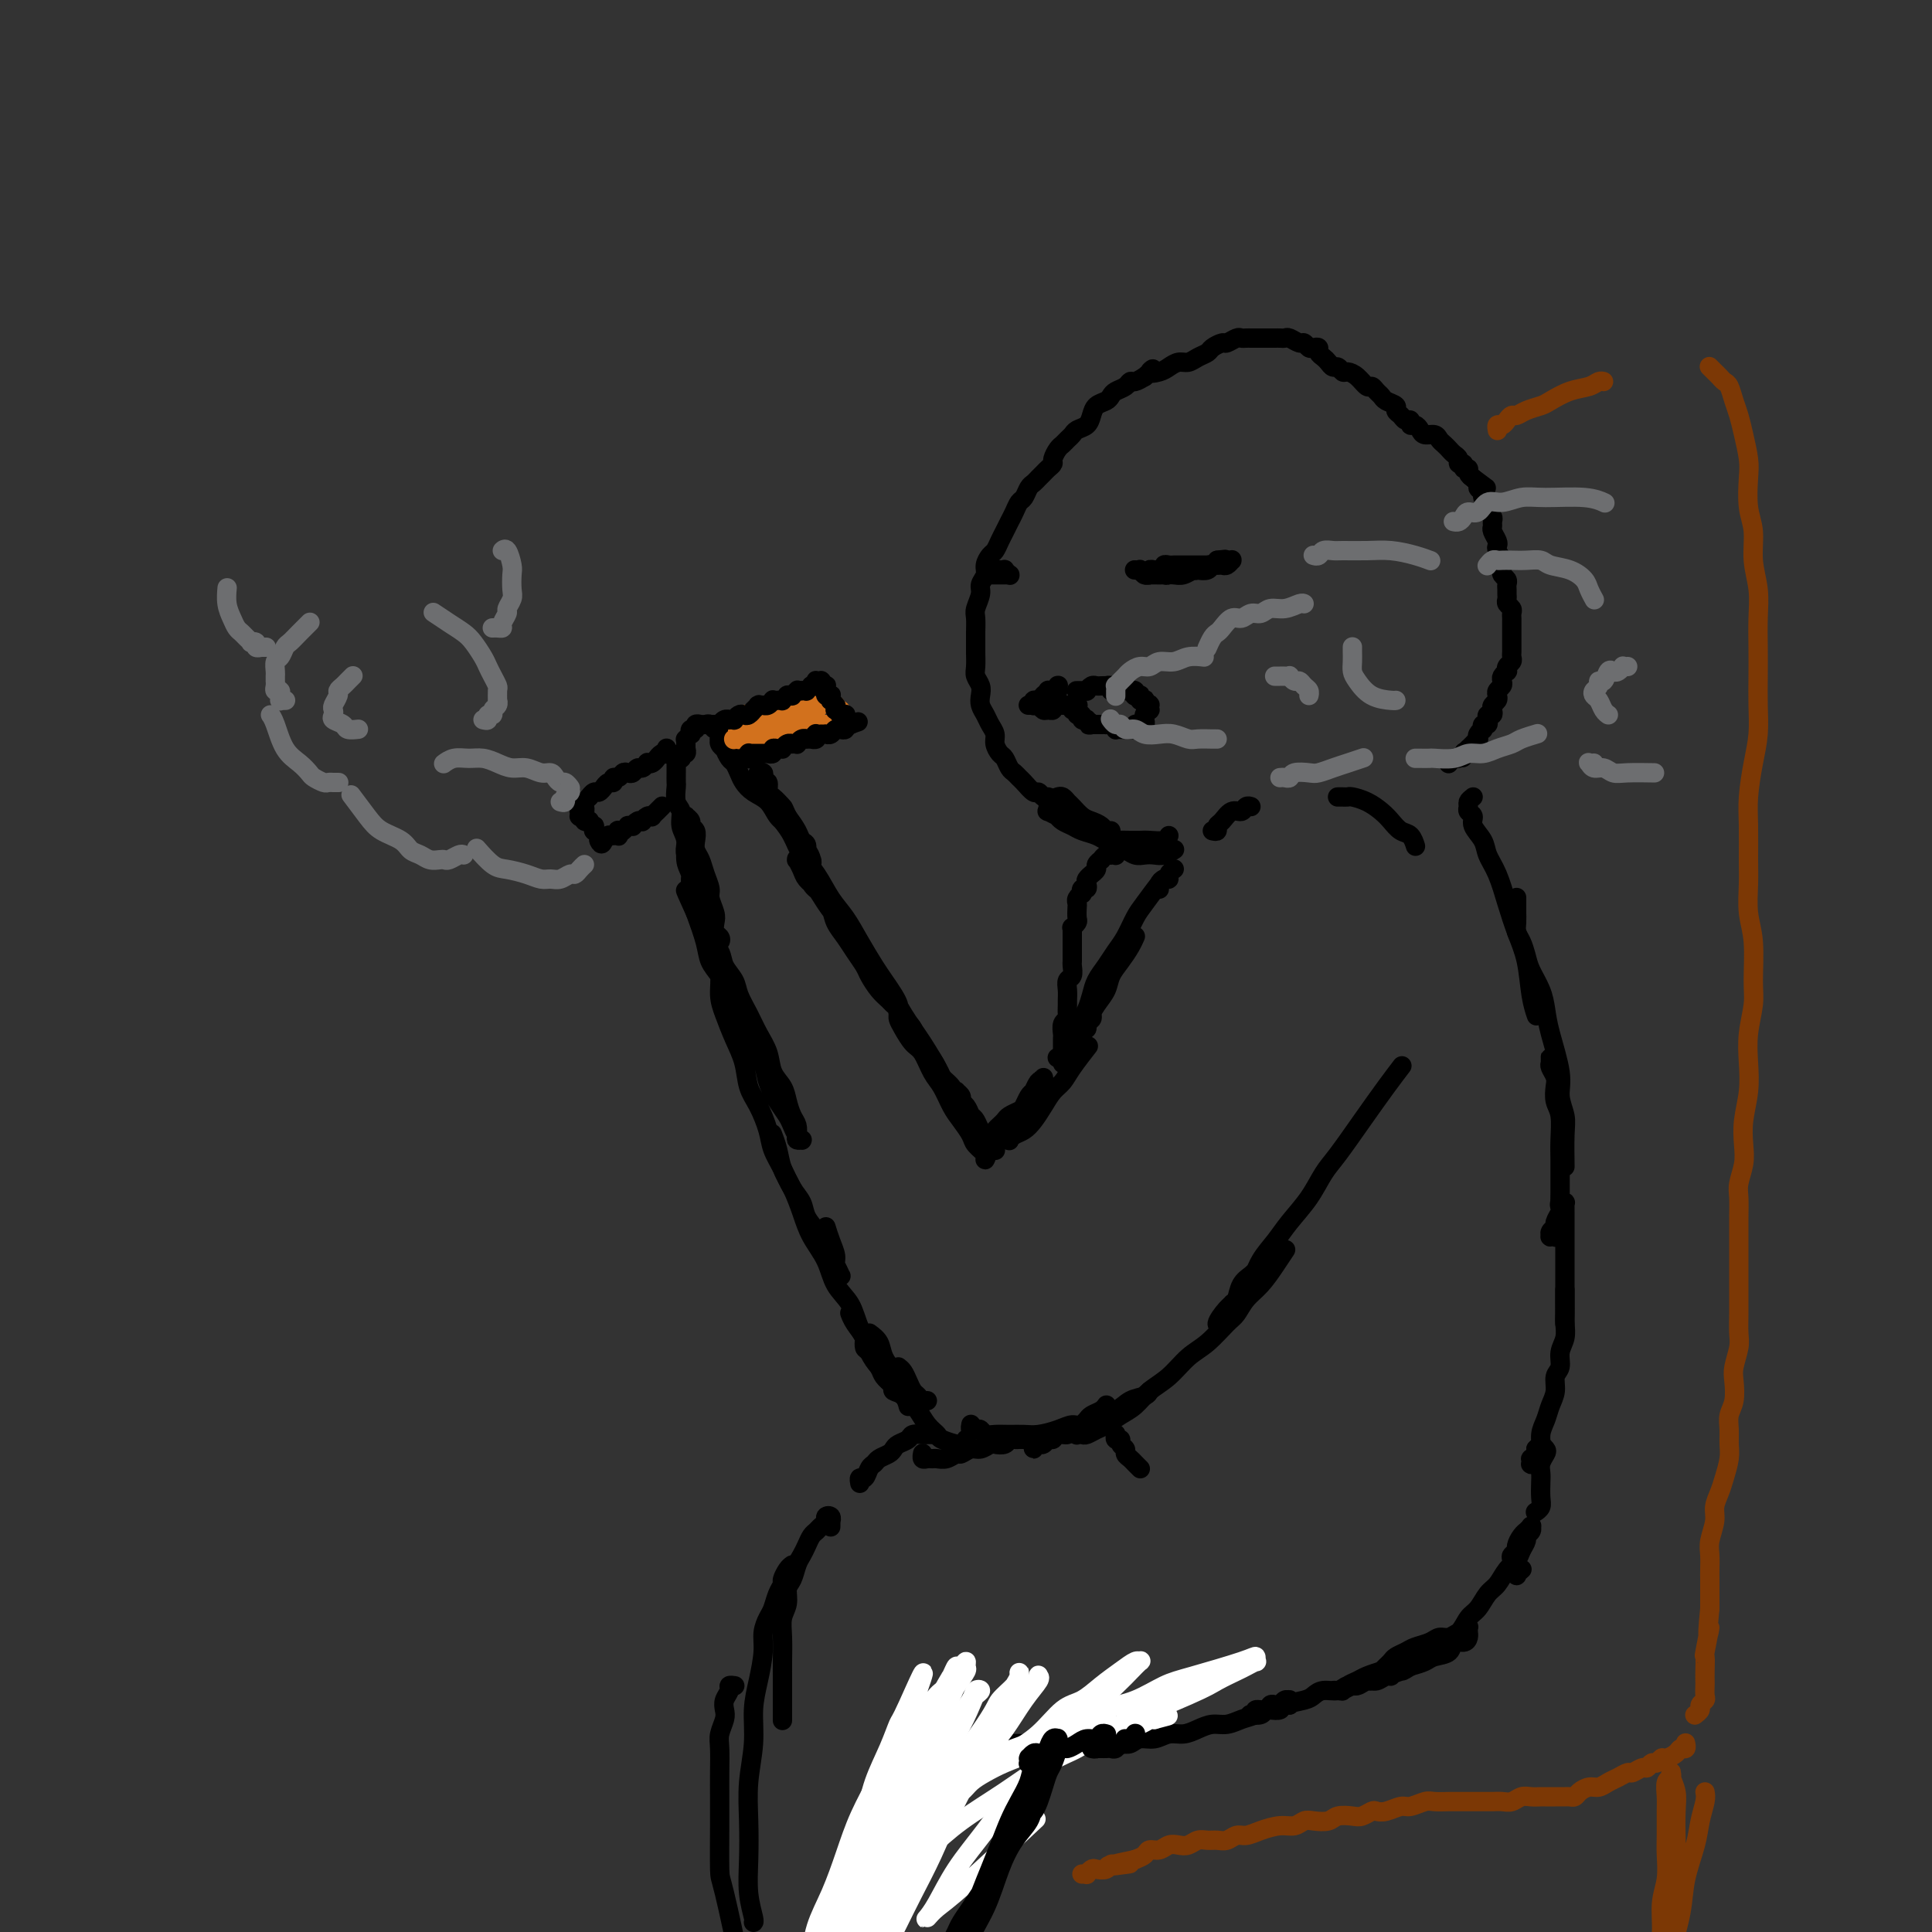 <svg viewBox='0 0 400 400' version='1.1' xmlns='http://www.w3.org/2000/svg' xmlns:xlink='http://www.w3.org/1999/xlink'><rect x="0" y="0" width="400" height="400" fill="#333333" stroke="none"/><g fill='none' stroke='rgb(0,0,0)' stroke-width='4' stroke-linecap='round' stroke-linejoin='round'><path d='M188,291c-0.014,-0.054 -0.027,-0.108 0,0c0.027,0.108 0.096,0.376 0,0c-0.096,-0.376 -0.357,-1.398 -1,-2c-0.643,-0.602 -1.668,-0.783 -2,-1c-0.332,-0.217 0.028,-0.470 0,-1c-0.028,-0.530 -0.445,-1.339 -1,-2c-0.555,-0.661 -1.249,-1.176 -2,-2c-0.751,-0.824 -1.560,-1.958 -2,-3c-0.440,-1.042 -0.510,-1.991 -1,-3c-0.490,-1.009 -1.401,-2.079 -2,-3c-0.599,-0.921 -0.885,-1.692 -1,-2c-0.115,-0.308 -0.057,-0.154 0,0'/><path d='M180,276c0.784,0.582 1.569,1.165 2,2c0.431,0.835 0.510,1.924 1,3c0.490,1.076 1.392,2.140 2,3c0.608,0.860 0.921,1.516 1,2c0.079,0.484 -0.075,0.795 0,1c0.075,0.205 0.378,0.303 0,0c-0.378,-0.303 -1.437,-1.007 -2,-2c-0.563,-0.993 -0.630,-2.273 -1,-3c-0.370,-0.727 -1.043,-0.899 -2,-2c-0.957,-1.101 -2.200,-3.129 -3,-5c-0.800,-1.871 -1.159,-3.584 -2,-5c-0.841,-1.416 -2.164,-2.535 -3,-4c-0.836,-1.465 -1.183,-3.276 -2,-5c-0.817,-1.724 -2.102,-3.360 -3,-5c-0.898,-1.640 -1.407,-3.284 -2,-5c-0.593,-1.716 -1.269,-3.504 -2,-5c-0.731,-1.496 -1.515,-2.700 -2,-4c-0.485,-1.300 -0.669,-2.696 -1,-4c-0.331,-1.304 -0.809,-2.515 -1,-3c-0.191,-0.485 -0.096,-0.242 0,0'/><path d='M171,254c0.301,0.973 0.603,1.945 1,3c0.397,1.055 0.891,2.191 1,3c0.109,0.809 -0.166,1.290 0,2c0.166,0.710 0.773,1.647 1,2c0.227,0.353 0.073,0.121 0,0c-0.073,-0.121 -0.065,-0.132 0,0c0.065,0.132 0.187,0.409 0,0c-0.187,-0.409 -0.684,-1.502 -1,-2c-0.316,-0.498 -0.451,-0.402 -1,-1c-0.549,-0.598 -1.512,-1.892 -2,-3c-0.488,-1.108 -0.501,-2.032 -1,-3c-0.499,-0.968 -1.486,-1.981 -2,-3c-0.514,-1.019 -0.557,-2.046 -1,-3c-0.443,-0.954 -1.287,-1.837 -2,-3c-0.713,-1.163 -1.294,-2.606 -2,-4c-0.706,-1.394 -1.536,-2.738 -2,-4c-0.464,-1.262 -0.561,-2.440 -1,-4c-0.439,-1.560 -1.220,-3.502 -2,-5c-0.780,-1.498 -1.558,-2.553 -2,-4c-0.442,-1.447 -0.548,-3.288 -1,-5c-0.452,-1.712 -1.250,-3.296 -2,-5c-0.750,-1.704 -1.453,-3.527 -2,-5c-0.547,-1.473 -0.937,-2.597 -1,-4c-0.063,-1.403 0.200,-3.085 0,-5c-0.200,-1.915 -0.865,-4.063 -1,-5c-0.135,-0.937 0.258,-0.662 0,-1c-0.258,-0.338 -1.167,-1.287 -1,-1c0.167,0.287 1.410,1.812 2,3c0.590,1.188 0.528,2.039 1,3c0.472,0.961 1.478,2.031 2,3c0.522,0.969 0.558,1.838 1,3c0.442,1.162 1.288,2.618 2,4c0.712,1.382 1.290,2.691 2,4c0.710,1.309 1.552,2.620 2,4c0.448,1.380 0.502,2.831 1,4c0.498,1.169 1.440,2.057 2,3c0.560,0.943 0.737,1.941 1,3c0.263,1.059 0.610,2.179 1,3c0.390,0.821 0.822,1.344 1,2c0.178,0.656 0.101,1.444 0,2c-0.101,0.556 -0.226,0.879 0,1c0.226,0.121 0.804,0.040 1,0c0.196,-0.040 0.012,-0.041 0,0c-0.012,0.041 0.149,0.122 0,0c-0.149,-0.122 -0.607,-0.447 -1,-1c-0.393,-0.553 -0.720,-1.333 -1,-2c-0.280,-0.667 -0.512,-1.221 -1,-2c-0.488,-0.779 -1.233,-1.783 -2,-3c-0.767,-1.217 -1.557,-2.646 -2,-4c-0.443,-1.354 -0.538,-2.634 -1,-4c-0.462,-1.366 -1.292,-2.820 -2,-4c-0.708,-1.180 -1.293,-2.086 -2,-3c-0.707,-0.914 -1.537,-1.835 -2,-3c-0.463,-1.165 -0.561,-2.575 -1,-4c-0.439,-1.425 -1.221,-2.867 -2,-4c-0.779,-1.133 -1.556,-1.959 -2,-3c-0.444,-1.041 -0.555,-2.297 -1,-4c-0.445,-1.703 -1.222,-3.851 -2,-6'/><path d='M144,189c-3.471,-7.651 -1.648,-3.779 -1,-3c0.648,0.779 0.121,-1.534 0,-3c-0.121,-1.466 0.164,-2.084 0,-3c-0.164,-0.916 -0.776,-2.129 -1,-3c-0.224,-0.871 -0.060,-1.400 0,-2c0.060,-0.600 0.016,-1.271 0,-2c-0.016,-0.729 -0.005,-1.517 0,-2c0.005,-0.483 0.006,-0.662 0,-1c-0.006,-0.338 -0.017,-0.833 0,-1c0.017,-0.167 0.061,-0.004 0,0c-0.061,0.004 -0.226,-0.151 0,0c0.226,0.151 0.844,0.607 1,1c0.156,0.393 -0.151,0.723 0,1c0.151,0.277 0.761,0.499 1,1c0.239,0.501 0.106,1.279 0,2c-0.106,0.721 -0.187,1.385 0,2c0.187,0.615 0.642,1.180 1,2c0.358,0.820 0.618,1.896 1,3c0.382,1.104 0.886,2.236 1,3c0.114,0.764 -0.162,1.160 0,2c0.162,0.840 0.762,2.124 1,3c0.238,0.876 0.113,1.345 0,2c-0.113,0.655 -0.212,1.495 0,2c0.212,0.505 0.737,0.673 1,1c0.263,0.327 0.264,0.813 0,1c-0.264,0.187 -0.793,0.076 -1,0c-0.207,-0.076 -0.093,-0.118 0,0c0.093,0.118 0.166,0.394 0,0c-0.166,-0.394 -0.569,-1.458 -1,-2c-0.431,-0.542 -0.889,-0.561 -1,-1c-0.111,-0.439 0.124,-1.299 0,-2c-0.124,-0.701 -0.606,-1.244 -1,-2c-0.394,-0.756 -0.698,-1.724 -1,-3c-0.302,-1.276 -0.602,-2.860 -1,-4c-0.398,-1.140 -0.895,-1.837 -1,-3c-0.105,-1.163 0.182,-2.792 0,-4c-0.182,-1.208 -0.833,-1.996 -1,-3c-0.167,-1.004 0.152,-2.223 0,-3c-0.152,-0.777 -0.773,-1.111 -1,-2c-0.227,-0.889 -0.061,-2.333 0,-3c0.061,-0.667 0.016,-0.557 0,-1c-0.016,-0.443 -0.004,-1.438 0,-2c0.004,-0.562 0.001,-0.690 0,-1c-0.001,-0.310 -0.000,-0.801 0,-1c0.000,-0.199 -0.001,-0.106 0,0c0.001,0.106 0.004,0.225 0,0c-0.004,-0.225 -0.015,-0.793 0,-1c0.015,-0.207 0.057,-0.055 0,0c-0.057,0.055 -0.211,0.011 0,0c0.211,-0.011 0.789,0.011 1,0c0.211,-0.011 0.057,-0.055 0,0c-0.057,0.055 -0.016,0.211 0,0c0.016,-0.211 0.008,-0.788 0,-1c-0.008,-0.212 -0.016,-0.060 0,0c0.016,0.060 0.056,0.026 0,0c-0.056,-0.026 -0.207,-0.046 0,0c0.207,0.046 0.774,0.156 1,0c0.226,-0.156 0.113,-0.578 0,-1'/><path d='M142,155c0.001,-3.515 0.004,-0.802 0,0c-0.004,0.802 -0.015,-0.306 0,-1c0.015,-0.694 0.055,-0.975 0,-1c-0.055,-0.025 -0.207,0.204 0,0c0.207,-0.204 0.772,-0.843 1,-1c0.228,-0.157 0.118,0.168 0,0c-0.118,-0.168 -0.243,-0.830 0,-1c0.243,-0.170 0.853,0.151 1,0c0.147,-0.151 -0.168,-0.774 0,-1c0.168,-0.226 0.819,-0.057 1,0c0.181,0.057 -0.106,0.000 0,0c0.106,-0.000 0.607,0.057 1,0c0.393,-0.057 0.679,-0.226 1,0c0.321,0.226 0.677,0.848 1,1c0.323,0.152 0.612,-0.166 1,0c0.388,0.166 0.874,0.815 1,1c0.126,0.185 -0.110,-0.095 0,0c0.110,0.095 0.565,0.565 1,1c0.435,0.435 0.849,0.834 1,1c0.151,0.166 0.040,0.098 0,0c-0.040,-0.098 -0.010,-0.225 0,0c0.010,0.225 -0.001,0.803 0,1c0.001,0.197 0.015,0.014 0,0c-0.015,-0.014 -0.061,0.141 0,0c0.061,-0.141 0.227,-0.577 0,-1c-0.227,-0.423 -0.846,-0.831 -1,-1c-0.154,-0.169 0.156,-0.099 0,0c-0.156,0.099 -0.778,0.227 -1,0c-0.222,-0.227 -0.045,-0.808 0,-1c0.045,-0.192 -0.042,0.004 0,0c0.042,-0.004 0.211,-0.207 0,0c-0.211,0.207 -0.804,0.824 -1,1c-0.196,0.176 0.003,-0.089 0,0c-0.003,0.089 -0.208,0.534 0,1c0.208,0.466 0.829,0.954 1,1c0.171,0.046 -0.110,-0.350 0,0c0.110,0.350 0.609,1.445 1,2c0.391,0.555 0.675,0.570 1,1c0.325,0.430 0.692,1.274 1,2c0.308,0.726 0.558,1.334 1,2c0.442,0.666 1.077,1.389 2,2c0.923,0.611 2.135,1.108 3,2c0.865,0.892 1.384,2.179 2,3c0.616,0.821 1.328,1.176 2,2c0.672,0.824 1.305,2.115 2,3c0.695,0.885 1.454,1.362 2,2c0.546,0.638 0.879,1.436 1,2c0.121,0.564 0.028,0.895 0,1c-0.028,0.105 0.007,-0.017 0,0c-0.007,0.017 -0.058,0.174 0,0c0.058,-0.174 0.223,-0.679 0,-1c-0.223,-0.321 -0.836,-0.459 -1,-1c-0.164,-0.541 0.121,-1.485 0,-2c-0.121,-0.515 -0.648,-0.600 -1,-1c-0.352,-0.400 -0.529,-1.114 -1,-2c-0.471,-0.886 -1.235,-1.943 -2,-3'/><path d='M163,169c-0.896,-1.886 -0.636,-1.601 -1,-2c-0.364,-0.399 -1.352,-1.483 -2,-2c-0.648,-0.517 -0.957,-0.468 -1,-1c-0.043,-0.532 0.181,-1.646 0,-2c-0.181,-0.354 -0.767,0.053 -1,0c-0.233,-0.053 -0.115,-0.565 0,-1c0.115,-0.435 0.226,-0.793 0,-1c-0.226,-0.207 -0.790,-0.264 -1,0c-0.210,0.264 -0.067,0.847 0,1c0.067,0.153 0.059,-0.126 0,0c-0.059,0.126 -0.168,0.656 0,1c0.168,0.344 0.611,0.503 1,1c0.389,0.497 0.722,1.333 1,2c0.278,0.667 0.500,1.167 1,2c0.500,0.833 1.278,2.001 2,3c0.722,0.999 1.390,1.830 2,3c0.610,1.170 1.163,2.678 2,4c0.837,1.322 1.957,2.458 3,4c1.043,1.542 2.008,3.490 3,5c0.992,1.510 2.009,2.582 3,4c0.991,1.418 1.954,3.182 3,5c1.046,1.818 2.175,3.691 3,5c0.825,1.309 1.345,2.054 2,3c0.655,0.946 1.444,2.093 2,3c0.556,0.907 0.878,1.575 1,2c0.122,0.425 0.045,0.609 0,1c-0.045,0.391 -0.056,0.990 0,1c0.056,0.010 0.180,-0.567 0,-1c-0.180,-0.433 -0.663,-0.720 -1,-1c-0.337,-0.280 -0.527,-0.553 -1,-1c-0.473,-0.447 -1.229,-1.067 -2,-2c-0.771,-0.933 -1.559,-2.178 -2,-3c-0.441,-0.822 -0.537,-1.220 -1,-2c-0.463,-0.780 -1.293,-1.942 -2,-3c-0.707,-1.058 -1.293,-2.011 -2,-3c-0.707,-0.989 -1.537,-2.013 -2,-3c-0.463,-0.987 -0.559,-1.938 -1,-3c-0.441,-1.062 -1.227,-2.236 -2,-3c-0.773,-0.764 -1.531,-1.119 -2,-2c-0.469,-0.881 -0.647,-2.288 -1,-3c-0.353,-0.712 -0.880,-0.728 -1,-1c-0.120,-0.272 0.167,-0.799 0,-1c-0.167,-0.201 -0.789,-0.076 -1,0c-0.211,0.076 -0.012,0.103 0,0c0.012,-0.103 -0.163,-0.335 0,0c0.163,0.335 0.665,1.236 1,2c0.335,0.764 0.501,1.389 1,2c0.499,0.611 1.329,1.208 2,2c0.671,0.792 1.184,1.779 2,3c0.816,1.221 1.936,2.677 3,4c1.064,1.323 2.073,2.512 3,4c0.927,1.488 1.772,3.274 3,5c1.228,1.726 2.839,3.391 4,5c1.161,1.609 1.873,3.164 3,5c1.127,1.836 2.670,3.955 4,6c1.330,2.045 2.447,4.016 3,5c0.553,0.984 0.543,0.982 1,2c0.457,1.018 1.380,3.056 2,4c0.620,0.944 0.936,0.793 1,1c0.064,0.207 -0.125,0.774 0,1c0.125,0.226 0.562,0.113 1,0'/><path d='M199,229c4.936,7.322 1.277,2.127 0,0c-1.277,-2.127 -0.173,-1.188 0,-1c0.173,0.188 -0.586,-0.376 -1,-1c-0.414,-0.624 -0.482,-1.307 -1,-2c-0.518,-0.693 -1.486,-1.397 -2,-2c-0.514,-0.603 -0.575,-1.107 -1,-2c-0.425,-0.893 -1.214,-2.175 -2,-3c-0.786,-0.825 -1.570,-1.191 -2,-2c-0.430,-0.809 -0.508,-2.059 -1,-3c-0.492,-0.941 -1.400,-1.574 -2,-2c-0.600,-0.426 -0.893,-0.647 -1,-1c-0.107,-0.353 -0.029,-0.838 0,-1c0.029,-0.162 0.010,-0.000 0,0c-0.010,0.000 -0.011,-0.162 0,0c0.011,0.162 0.033,0.646 0,1c-0.033,0.354 -0.122,0.577 0,1c0.122,0.423 0.455,1.046 1,2c0.545,0.954 1.301,2.240 2,3c0.699,0.760 1.342,0.993 2,2c0.658,1.007 1.332,2.787 2,4c0.668,1.213 1.329,1.858 2,3c0.671,1.142 1.350,2.782 2,4c0.650,1.218 1.270,2.015 2,3c0.730,0.985 1.569,2.159 2,3c0.431,0.841 0.455,1.347 1,2c0.545,0.653 1.611,1.451 2,2c0.389,0.549 0.101,0.849 0,1c-0.101,0.151 -0.016,0.154 0,0c0.016,-0.154 -0.037,-0.464 0,-1c0.037,-0.536 0.165,-1.299 0,-2c-0.165,-0.701 -0.623,-1.340 -1,-2c-0.377,-0.660 -0.674,-1.343 -1,-2c-0.326,-0.657 -0.679,-1.290 -1,-2c-0.321,-0.710 -0.608,-1.497 -1,-2c-0.392,-0.503 -0.890,-0.723 -1,-1c-0.110,-0.277 0.167,-0.610 0,-1c-0.167,-0.390 -0.777,-0.838 -1,-1c-0.223,-0.162 -0.060,-0.040 0,0c0.060,0.040 0.015,-0.004 0,0c-0.015,0.004 -0.001,0.056 0,0c0.001,-0.056 -0.011,-0.218 0,0c0.011,0.218 0.044,0.818 0,1c-0.044,0.182 -0.167,-0.055 0,0c0.167,0.055 0.622,0.400 1,1c0.378,0.600 0.678,1.455 1,2c0.322,0.545 0.665,0.781 1,1c0.335,0.219 0.663,0.422 1,1c0.337,0.578 0.683,1.531 1,2c0.317,0.469 0.607,0.452 1,1c0.393,0.548 0.891,1.659 1,2c0.109,0.341 -0.171,-0.090 0,0c0.171,0.090 0.792,0.700 1,1c0.208,0.300 0.003,0.291 0,0c-0.003,-0.291 0.195,-0.862 0,-1c-0.195,-0.138 -0.784,0.159 -1,0c-0.216,-0.159 -0.058,-0.775 0,-1c0.058,-0.225 0.016,-0.061 0,0c-0.016,0.061 -0.004,0.017 0,0c0.004,-0.017 0.002,-0.009 0,0'/><path d='M205,236c0.941,0.998 0.294,-0.506 0,-1c-0.294,-0.494 -0.234,0.022 0,0c0.234,-0.022 0.644,-0.584 1,-1c0.356,-0.416 0.659,-0.688 1,-1c0.341,-0.312 0.721,-0.665 1,-1c0.279,-0.335 0.456,-0.653 1,-1c0.544,-0.347 1.456,-0.723 2,-1c0.544,-0.277 0.719,-0.457 1,-1c0.281,-0.543 0.668,-1.451 1,-2c0.332,-0.549 0.611,-0.741 1,-1c0.389,-0.259 0.889,-0.586 1,-1c0.111,-0.414 -0.168,-0.913 0,-1c0.168,-0.087 0.785,0.240 1,0c0.215,-0.240 0.030,-1.047 0,-1c-0.030,0.047 0.094,0.946 0,1c-0.094,0.054 -0.406,-0.739 -1,0c-0.594,0.739 -1.469,3.010 -2,4c-0.531,0.990 -0.717,0.700 -1,1c-0.283,0.300 -0.664,1.190 -1,2c-0.336,0.810 -0.626,1.541 -1,2c-0.374,0.459 -0.833,0.646 -1,1c-0.167,0.354 -0.043,0.876 0,1c0.043,0.124 0.003,-0.151 0,0c-0.003,0.151 0.029,0.729 0,1c-0.029,0.271 -0.121,0.236 0,0c0.121,-0.236 0.455,-0.672 1,-1c0.545,-0.328 1.301,-0.549 2,-1c0.699,-0.451 1.341,-1.133 2,-2c0.659,-0.867 1.337,-1.918 2,-3c0.663,-1.082 1.313,-2.196 2,-3c0.687,-0.804 1.411,-1.298 2,-2c0.589,-0.702 1.043,-1.612 2,-3c0.957,-1.388 2.416,-3.254 3,-4c0.584,-0.746 0.292,-0.373 0,0'/><path d='M186,283c0.333,0.251 0.666,0.502 1,1c0.334,0.498 0.668,1.244 1,2c0.332,0.756 0.663,1.523 1,2c0.337,0.477 0.679,0.664 1,1c0.321,0.336 0.622,0.822 1,1c0.378,0.178 0.832,0.048 1,0c0.168,-0.048 0.048,-0.014 0,0c-0.048,0.014 -0.024,0.007 0,0'/><path d='M179,277c-0.058,0.810 -0.116,1.619 0,2c0.116,0.381 0.405,0.333 1,1c0.595,0.667 1.496,2.051 2,3c0.504,0.949 0.610,1.465 1,2c0.390,0.535 1.064,1.089 2,2c0.936,0.911 2.132,2.180 3,3c0.868,0.820 1.406,1.190 2,2c0.594,0.810 1.244,2.059 2,3c0.756,0.941 1.618,1.574 2,2c0.382,0.426 0.284,0.646 1,1c0.716,0.354 2.244,0.841 3,1c0.756,0.159 0.739,-0.009 1,0c0.261,0.009 0.801,0.195 1,0c0.199,-0.195 0.057,-0.770 0,-1c-0.057,-0.230 -0.028,-0.115 0,0'/><path d='M201,295c-0.006,0.030 -0.013,0.060 0,0c0.013,-0.060 0.044,-0.208 0,0c-0.044,0.208 -0.164,0.774 0,1c0.164,0.226 0.613,0.113 1,0c0.387,-0.113 0.712,-0.227 1,0c0.288,0.227 0.540,0.793 1,1c0.460,0.207 1.127,0.053 2,0c0.873,-0.053 1.953,-0.004 3,0c1.047,0.004 2.062,-0.035 3,0c0.938,0.035 1.800,0.146 3,0c1.200,-0.146 2.737,-0.549 4,-1c1.263,-0.451 2.252,-0.951 3,-1c0.748,-0.049 1.254,0.352 2,0c0.746,-0.352 1.731,-1.457 3,-2c1.269,-0.543 2.824,-0.524 4,-1c1.176,-0.476 1.975,-1.447 3,-2c1.025,-0.553 2.276,-0.687 3,-1c0.724,-0.313 0.921,-0.804 1,-1c0.079,-0.196 0.039,-0.098 0,0'/><path d='M229,291c0.059,-0.089 0.118,-0.179 0,0c-0.118,0.179 -0.414,0.626 -1,1c-0.586,0.374 -1.464,0.673 -2,1c-0.536,0.327 -0.732,0.680 -1,1c-0.268,0.320 -0.609,0.608 -1,1c-0.391,0.392 -0.834,0.889 -1,1c-0.166,0.111 -0.057,-0.166 0,0c0.057,0.166 0.060,0.773 0,1c-0.060,0.227 -0.183,0.073 0,0c0.183,-0.073 0.671,-0.064 1,0c0.329,0.064 0.500,0.184 1,0c0.500,-0.184 1.329,-0.671 2,-1c0.671,-0.329 1.183,-0.499 2,-1c0.817,-0.501 1.940,-1.335 3,-2c1.060,-0.665 2.057,-1.163 3,-2c0.943,-0.837 1.832,-2.014 3,-3c1.168,-0.986 2.617,-1.782 4,-3c1.383,-1.218 2.701,-2.857 4,-4c1.299,-1.143 2.577,-1.789 4,-3c1.423,-1.211 2.989,-2.988 4,-4c1.011,-1.012 1.465,-1.259 2,-2c0.535,-0.741 1.149,-1.975 2,-3c0.851,-1.025 1.940,-1.842 3,-3c1.060,-1.158 2.093,-2.658 3,-4c0.907,-1.342 1.688,-2.526 2,-3c0.312,-0.474 0.156,-0.237 0,0'/><path d='M260,263c0.059,-0.076 0.118,-0.152 0,0c-0.118,0.152 -0.412,0.531 -1,1c-0.588,0.469 -1.468,1.029 -2,2c-0.532,0.971 -0.716,2.354 -1,3c-0.284,0.646 -0.670,0.554 -1,1c-0.330,0.446 -0.605,1.430 -1,2c-0.395,0.570 -0.912,0.725 -1,1c-0.088,0.275 0.252,0.670 0,1c-0.252,0.330 -1.095,0.596 -1,0c0.095,-0.596 1.127,-2.052 2,-3c0.873,-0.948 1.588,-1.387 2,-2c0.412,-0.613 0.521,-1.401 1,-2c0.479,-0.599 1.328,-1.008 2,-2c0.672,-0.992 1.166,-2.565 2,-4c0.834,-1.435 2.006,-2.730 3,-4c0.994,-1.270 1.808,-2.515 3,-4c1.192,-1.485 2.762,-3.212 4,-5c1.238,-1.788 2.143,-3.639 3,-5c0.857,-1.361 1.666,-2.232 3,-4c1.334,-1.768 3.193,-4.433 5,-7c1.807,-2.567 3.564,-5.037 5,-7c1.436,-1.963 2.553,-3.418 3,-4c0.447,-0.582 0.223,-0.291 0,0'/><path d='M219,219c-0.009,-0.002 -0.018,-0.003 0,0c0.018,0.003 0.061,0.012 0,0c-0.061,-0.012 -0.228,-0.045 0,0c0.228,0.045 0.849,0.168 1,0c0.151,-0.168 -0.168,-0.625 0,-1c0.168,-0.375 0.821,-0.666 1,-1c0.179,-0.334 -0.118,-0.711 0,-1c0.118,-0.289 0.651,-0.489 1,-1c0.349,-0.511 0.512,-1.333 1,-2c0.488,-0.667 1.299,-1.179 2,-2c0.701,-0.821 1.290,-1.953 2,-3c0.710,-1.047 1.539,-2.011 2,-3c0.461,-0.989 0.555,-2.003 1,-3c0.445,-0.997 1.243,-1.979 2,-3c0.757,-1.021 1.473,-2.083 2,-3c0.527,-0.917 0.865,-1.691 1,-2c0.135,-0.309 0.068,-0.155 0,0'/><path d='M226,210c0.121,0.340 0.243,0.680 0,1c-0.243,0.320 -0.849,0.618 -1,1c-0.151,0.382 0.155,0.846 0,1c-0.155,0.154 -0.771,-0.002 -1,0c-0.229,0.002 -0.072,0.163 0,0c0.072,-0.163 0.060,-0.652 0,-1c-0.060,-0.348 -0.168,-0.557 0,-1c0.168,-0.443 0.611,-1.119 1,-2c0.389,-0.881 0.723,-1.967 1,-3c0.277,-1.033 0.497,-2.013 1,-3c0.503,-0.987 1.288,-1.981 2,-3c0.712,-1.019 1.350,-2.063 2,-3c0.650,-0.937 1.313,-1.768 2,-3c0.687,-1.232 1.400,-2.866 2,-4c0.600,-1.134 1.089,-1.768 2,-3c0.911,-1.232 2.245,-3.063 3,-4c0.755,-0.937 0.930,-0.982 1,-1c0.070,-0.018 0.035,-0.009 0,0'/><path d='M240,184c0.022,0.081 0.043,0.163 0,0c-0.043,-0.163 -0.151,-0.569 0,-1c0.151,-0.431 0.563,-0.886 1,-1c0.437,-0.114 0.901,0.114 1,0c0.099,-0.114 -0.166,-0.569 0,-1c0.166,-0.431 0.762,-0.837 1,-1c0.238,-0.163 0.119,-0.081 0,0'/><path d='M251,172c0.441,0.100 0.881,0.199 1,0c0.119,-0.199 -0.085,-0.698 0,-1c0.085,-0.302 0.457,-0.407 1,-1c0.543,-0.593 1.256,-1.676 2,-2c0.744,-0.324 1.519,0.109 2,0c0.481,-0.109 0.668,-0.760 1,-1c0.332,-0.240 0.809,-0.069 1,0c0.191,0.069 0.095,0.034 0,0'/><path d='M277,165c0.023,-0.000 0.046,-0.001 0,0c-0.046,0.001 -0.161,0.002 0,0c0.161,-0.002 0.599,-0.009 1,0c0.401,0.009 0.765,0.032 1,0c0.235,-0.032 0.342,-0.121 1,0c0.658,0.121 1.868,0.451 3,1c1.132,0.549 2.188,1.317 3,2c0.812,0.683 1.381,1.280 2,2c0.619,0.720 1.290,1.564 2,2c0.710,0.436 1.460,0.463 2,1c0.540,0.537 0.868,1.582 1,2c0.132,0.418 0.066,0.209 0,0'/><path d='M219,166c-0.758,-0.457 -1.516,-0.914 -2,-1c-0.484,-0.086 -0.693,0.198 -1,0c-0.307,-0.198 -0.712,-0.879 -1,-1c-0.288,-0.121 -0.458,0.320 -1,0c-0.542,-0.320 -1.455,-1.399 -2,-2c-0.545,-0.601 -0.723,-0.723 -1,-1c-0.277,-0.277 -0.653,-0.707 -1,-1c-0.347,-0.293 -0.667,-0.449 -1,-1c-0.333,-0.551 -0.681,-1.499 -1,-2c-0.319,-0.501 -0.610,-0.557 -1,-1c-0.390,-0.443 -0.879,-1.273 -1,-2c-0.121,-0.727 0.125,-1.349 0,-2c-0.125,-0.651 -0.621,-1.329 -1,-2c-0.379,-0.671 -0.641,-1.335 -1,-2c-0.359,-0.665 -0.814,-1.332 -1,-2c-0.186,-0.668 -0.102,-1.337 0,-2c0.102,-0.663 0.224,-1.318 0,-2c-0.224,-0.682 -0.792,-1.389 -1,-2c-0.208,-0.611 -0.055,-1.126 0,-2c0.055,-0.874 0.014,-2.106 0,-3c-0.014,-0.894 0.000,-1.451 0,-2c-0.000,-0.549 -0.015,-1.092 0,-2c0.015,-0.908 0.061,-2.183 0,-3c-0.061,-0.817 -0.227,-1.177 0,-2c0.227,-0.823 0.848,-2.108 1,-3c0.152,-0.892 -0.167,-1.390 0,-2c0.167,-0.610 0.818,-1.332 1,-2c0.182,-0.668 -0.106,-1.281 0,-2c0.106,-0.719 0.606,-1.544 1,-2c0.394,-0.456 0.683,-0.545 1,-1c0.317,-0.455 0.662,-1.278 1,-2c0.338,-0.722 0.668,-1.344 1,-2c0.332,-0.656 0.666,-1.345 1,-2c0.334,-0.655 0.667,-1.275 1,-2c0.333,-0.725 0.667,-1.556 1,-2c0.333,-0.444 0.667,-0.500 1,-1c0.333,-0.500 0.666,-1.443 1,-2c0.334,-0.557 0.668,-0.727 1,-1c0.332,-0.273 0.663,-0.650 1,-1c0.337,-0.350 0.682,-0.675 1,-1c0.318,-0.325 0.610,-0.650 1,-1c0.390,-0.350 0.878,-0.724 1,-1c0.122,-0.276 -0.122,-0.455 0,-1c0.122,-0.545 0.609,-1.456 1,-2c0.391,-0.544 0.686,-0.722 1,-1c0.314,-0.278 0.648,-0.654 1,-1c0.352,-0.346 0.723,-0.660 1,-1c0.277,-0.340 0.459,-0.707 1,-1c0.541,-0.293 1.441,-0.512 2,-1c0.559,-0.488 0.779,-1.244 1,-2c0.221,-0.756 0.444,-1.512 1,-2c0.556,-0.488 1.444,-0.709 2,-1c0.556,-0.291 0.778,-0.652 1,-1c0.222,-0.348 0.443,-0.685 1,-1c0.557,-0.315 1.448,-0.610 2,-1c0.552,-0.390 0.764,-0.874 1,-1c0.236,-0.126 0.496,0.107 1,0c0.504,-0.107 1.252,-0.553 2,-1'/><path d='M237,78c2.915,-2.559 1.204,-1.455 1,-1c-0.204,0.455 1.100,0.263 2,0c0.900,-0.263 1.397,-0.595 2,-1c0.603,-0.405 1.312,-0.882 2,-1c0.688,-0.118 1.354,0.122 2,0c0.646,-0.122 1.271,-0.606 2,-1c0.729,-0.394 1.561,-0.698 2,-1c0.439,-0.302 0.485,-0.603 1,-1c0.515,-0.397 1.500,-0.891 2,-1c0.500,-0.109 0.515,0.167 1,0c0.485,-0.167 1.440,-0.777 2,-1c0.560,-0.223 0.726,-0.060 1,0c0.274,0.060 0.654,0.016 1,0c0.346,-0.016 0.656,-0.004 1,0c0.344,0.004 0.722,0.001 1,0c0.278,-0.001 0.456,0.000 1,0c0.544,-0.000 1.454,-0.001 2,0c0.546,0.001 0.727,0.004 1,0c0.273,-0.004 0.636,-0.016 1,0c0.364,0.016 0.727,0.061 1,0c0.273,-0.061 0.454,-0.226 1,0c0.546,0.226 1.457,0.844 2,1c0.543,0.156 0.719,-0.152 1,0c0.281,0.152 0.667,0.762 1,1c0.333,0.238 0.614,0.105 1,0c0.386,-0.105 0.877,-0.182 1,0c0.123,0.182 -0.122,0.622 0,1c0.122,0.378 0.610,0.694 1,1c0.390,0.306 0.681,0.603 1,1c0.319,0.397 0.666,0.893 1,1c0.334,0.107 0.657,-0.174 1,0c0.343,0.174 0.708,0.802 1,1c0.292,0.198 0.512,-0.035 1,0c0.488,0.035 1.244,0.338 2,1c0.756,0.662 1.511,1.683 2,2c0.489,0.317 0.713,-0.070 1,0c0.287,0.070 0.636,0.596 1,1c0.364,0.404 0.742,0.685 1,1c0.258,0.315 0.398,0.663 1,1c0.602,0.337 1.668,0.664 2,1c0.332,0.336 -0.069,0.683 0,1c0.069,0.317 0.610,0.606 1,1c0.390,0.394 0.630,0.893 1,1c0.370,0.107 0.872,-0.178 1,0c0.128,0.178 -0.117,0.817 0,1c0.117,0.183 0.595,-0.092 1,0c0.405,0.092 0.739,0.549 1,1c0.261,0.451 0.451,0.894 1,1c0.549,0.106 1.456,-0.126 2,0c0.544,0.126 0.724,0.611 1,1c0.276,0.389 0.647,0.683 1,1c0.353,0.317 0.687,0.658 1,1c0.313,0.342 0.605,0.684 1,1c0.395,0.316 0.895,0.606 1,1c0.105,0.394 -0.183,0.893 0,1c0.183,0.107 0.836,-0.179 1,0c0.164,0.179 -0.162,0.821 0,1c0.162,0.179 0.813,-0.106 1,0c0.187,0.106 -0.089,0.602 0,1c0.089,0.398 0.545,0.699 1,1'/><path d='M305,99c5.968,4.438 1.388,1.033 0,0c-1.388,-1.033 0.417,0.304 1,1c0.583,0.696 -0.055,0.750 0,1c0.055,0.250 0.803,0.697 1,1c0.197,0.303 -0.158,0.462 0,1c0.158,0.538 0.827,1.454 1,2c0.173,0.546 -0.151,0.723 0,1c0.151,0.277 0.776,0.655 1,1c0.224,0.345 0.046,0.656 0,1c-0.046,0.344 0.039,0.721 0,1c-0.039,0.279 -0.203,0.460 0,1c0.203,0.540 0.772,1.440 1,2c0.228,0.560 0.114,0.780 0,1c-0.114,0.220 -0.228,0.440 0,1c0.228,0.560 0.797,1.459 1,2c0.203,0.541 0.040,0.722 0,1c-0.040,0.278 0.042,0.652 0,1c-0.042,0.348 -0.207,0.671 0,1c0.207,0.329 0.788,0.666 1,1c0.212,0.334 0.056,0.667 0,1c-0.056,0.333 -0.011,0.667 0,1c0.011,0.333 -0.011,0.667 0,1c0.011,0.333 0.056,0.667 0,1c-0.056,0.333 -0.211,0.667 0,1c0.211,0.333 0.789,0.667 1,1c0.211,0.333 0.057,0.667 0,1c-0.057,0.333 -0.015,0.667 0,1c0.015,0.333 0.004,0.667 0,1c-0.004,0.333 -0.001,0.667 0,1c0.001,0.333 0.000,0.667 0,1c-0.000,0.333 -0.000,0.667 0,1c0.000,0.333 0.001,0.667 0,1c-0.001,0.333 -0.004,0.666 0,1c0.004,0.334 0.015,0.668 0,1c-0.015,0.332 -0.056,0.663 0,1c0.056,0.337 0.207,0.682 0,1c-0.207,0.318 -0.774,0.610 -1,1c-0.226,0.390 -0.112,0.878 0,1c0.112,0.122 0.223,-0.122 0,0c-0.223,0.122 -0.778,0.610 -1,1c-0.222,0.390 -0.111,0.682 0,1c0.111,0.318 0.222,0.663 0,1c-0.222,0.337 -0.778,0.667 -1,1c-0.222,0.333 -0.111,0.667 0,1c0.111,0.333 0.222,0.663 0,1c-0.222,0.337 -0.778,0.682 -1,1c-0.222,0.318 -0.111,0.611 0,1c0.111,0.389 0.222,0.874 0,1c-0.222,0.126 -0.778,-0.106 -1,0c-0.222,0.106 -0.111,0.549 0,1c0.111,0.451 0.222,0.908 0,1c-0.222,0.092 -0.778,-0.182 -1,0c-0.222,0.182 -0.111,0.818 0,1c0.111,0.182 0.222,-0.091 0,0c-0.222,0.091 -0.776,0.545 -1,1c-0.224,0.455 -0.116,0.910 0,1c0.116,0.090 0.241,-0.186 0,0c-0.241,0.186 -0.848,0.833 -1,1c-0.152,0.167 0.151,-0.147 0,0c-0.151,0.147 -0.758,0.756 -1,1c-0.242,0.244 -0.121,0.122 0,0'/><path d='M304,155c-1.632,3.029 -1.212,1.600 -1,1c0.212,-0.600 0.214,-0.371 0,0c-0.214,0.371 -0.646,0.884 -1,1c-0.354,0.116 -0.631,-0.165 -1,0c-0.369,0.165 -0.830,0.775 -1,1c-0.170,0.225 -0.049,0.064 0,0c0.049,-0.064 0.024,-0.032 0,0'/><path d='M219,165c0.327,-0.097 0.654,-0.195 1,0c0.346,0.195 0.712,0.682 1,1c0.288,0.318 0.497,0.467 1,1c0.503,0.533 1.301,1.449 2,2c0.699,0.551 1.298,0.736 2,1c0.702,0.264 1.508,0.607 2,1c0.492,0.393 0.671,0.837 1,1c0.329,0.163 0.808,0.047 1,0c0.192,-0.047 0.096,-0.023 0,0'/><path d='M217,167c0.062,0.455 0.124,0.909 0,1c-0.124,0.091 -0.433,-0.183 0,0c0.433,0.183 1.610,0.823 2,1c0.390,0.177 -0.005,-0.107 0,0c0.005,0.107 0.410,0.607 1,1c0.590,0.393 1.364,0.680 2,1c0.636,0.320 1.133,0.674 2,1c0.867,0.326 2.105,0.623 3,1c0.895,0.377 1.446,0.833 2,1c0.554,0.167 1.111,0.046 2,0c0.889,-0.046 2.109,-0.016 3,0c0.891,0.016 1.454,0.018 2,0c0.546,-0.018 1.074,-0.056 2,0c0.926,0.056 2.249,0.207 3,0c0.751,-0.207 0.929,-0.774 1,-1c0.071,-0.226 0.036,-0.113 0,0'/><path d='M233,175c-0.405,-0.121 -0.810,-0.243 -1,0c-0.190,0.243 -0.164,0.849 0,1c0.164,0.151 0.466,-0.155 1,0c0.534,0.155 1.299,0.770 2,1c0.701,0.230 1.337,0.075 2,0c0.663,-0.075 1.353,-0.072 2,0c0.647,0.072 1.251,0.212 2,0c0.749,-0.212 1.643,-0.775 2,-1c0.357,-0.225 0.179,-0.113 0,0'/><path d='M235,118c0.032,0.002 0.064,0.004 0,0c-0.064,-0.004 -0.224,-0.015 0,0c0.224,0.015 0.833,0.057 1,0c0.167,-0.057 -0.107,-0.211 0,0c0.107,0.211 0.595,0.788 1,1c0.405,0.212 0.727,0.058 1,0c0.273,-0.058 0.497,-0.019 1,0c0.503,0.019 1.286,0.019 2,0c0.714,-0.019 1.361,-0.057 2,0c0.639,0.057 1.270,0.208 2,0c0.730,-0.208 1.558,-0.774 2,-1c0.442,-0.226 0.497,-0.113 1,0c0.503,0.113 1.455,0.226 2,0c0.545,-0.226 0.682,-0.793 1,-1c0.318,-0.207 0.817,-0.056 1,0c0.183,0.056 0.050,0.015 0,0c-0.050,-0.015 -0.016,-0.004 0,0c0.016,0.004 0.014,0.001 0,0c-0.014,-0.001 -0.042,-0.000 0,0c0.042,0.000 0.152,0.000 0,0c-0.152,-0.000 -0.566,-0.000 -1,0c-0.434,0.000 -0.889,0.000 -1,0c-0.111,-0.000 0.121,-0.000 0,0c-0.121,0.000 -0.596,0.000 -1,0c-0.404,-0.000 -0.738,-0.000 -1,0c-0.262,0.000 -0.451,0.000 -1,0c-0.549,-0.000 -1.458,-0.001 -2,0c-0.542,0.001 -0.719,0.004 -1,0c-0.281,-0.004 -0.667,-0.015 -1,0c-0.333,0.015 -0.614,0.057 -1,0c-0.386,-0.057 -0.878,-0.212 -1,0c-0.122,0.212 0.126,0.793 0,1c-0.126,0.207 -0.626,0.041 -1,0c-0.374,-0.041 -0.622,0.041 -1,0c-0.378,-0.041 -0.886,-0.207 -1,0c-0.114,0.207 0.166,0.788 0,1c-0.166,0.212 -0.777,0.057 -1,0c-0.223,-0.057 -0.058,-0.015 0,0c0.058,0.015 0.008,0.004 0,0c-0.008,-0.004 0.025,-0.001 0,0c-0.025,0.001 -0.110,0.001 0,0c0.110,-0.001 0.414,-0.004 1,0c0.586,0.004 1.455,0.015 2,0c0.545,-0.015 0.765,-0.056 1,0c0.235,0.056 0.485,0.207 1,0c0.515,-0.207 1.293,-0.773 2,-1c0.707,-0.227 1.341,-0.114 2,0c0.659,0.114 1.342,0.228 2,0c0.658,-0.228 1.290,-0.797 2,-1c0.710,-0.203 1.496,-0.040 2,0c0.504,0.040 0.724,-0.042 1,0c0.276,0.042 0.607,0.207 1,0c0.393,-0.207 0.849,-0.788 1,-1c0.151,-0.212 -0.001,-0.057 0,0c0.001,0.057 0.155,0.015 0,0c-0.155,-0.015 -0.619,-0.004 -1,0c-0.381,0.004 -0.680,0.001 -1,0c-0.320,-0.001 -0.660,-0.001 -1,0'/><path d='M252,116c2.833,-0.333 1.417,-0.167 0,0'/><path d='M205,119c-0.111,0.000 -0.222,0.000 0,0c0.222,-0.000 0.776,-0.000 1,0c0.224,0.000 0.117,0.000 0,0c-0.117,-0.000 -0.242,-0.000 0,0c0.242,0.000 0.853,0.000 1,0c0.147,-0.000 -0.171,-0.000 0,0c0.171,0.000 0.832,0.001 1,0c0.168,-0.001 -0.155,-0.004 0,0c0.155,0.004 0.789,0.015 1,0c0.211,-0.015 -0.000,-0.057 0,0c0.000,0.057 0.211,0.211 0,0c-0.211,-0.211 -0.845,-0.789 -1,-1c-0.155,-0.211 0.170,-0.057 0,0c-0.170,0.057 -0.834,0.015 -1,0c-0.166,-0.015 0.166,-0.004 0,0c-0.166,0.004 -0.829,0.001 -1,0c-0.171,-0.001 0.150,-0.000 0,0c-0.150,0.000 -0.772,0.000 -1,0c-0.228,-0.000 -0.061,-0.000 0,0c0.061,0.000 0.018,0.000 0,0c-0.018,-0.000 -0.009,-0.000 0,0'/><path d='M223,143c-0.122,0.001 -0.244,0.001 0,0c0.244,-0.001 0.853,-0.004 1,0c0.147,0.004 -0.168,0.015 0,0c0.168,-0.015 0.818,-0.057 1,0c0.182,0.057 -0.105,0.211 0,0c0.105,-0.211 0.601,-0.788 1,-1c0.399,-0.212 0.699,-0.058 1,0c0.301,0.058 0.602,0.019 1,0c0.398,-0.019 0.894,-0.019 1,0c0.106,0.019 -0.178,0.058 0,0c0.178,-0.058 0.817,-0.212 1,0c0.183,0.212 -0.091,0.789 0,1c0.091,0.211 0.545,0.057 1,0c0.455,-0.057 0.911,-0.015 1,0c0.089,0.015 -0.187,0.004 0,0c0.187,-0.004 0.838,-0.002 1,0c0.162,0.002 -0.167,0.004 0,0c0.167,-0.004 0.828,-0.015 1,0c0.172,0.015 -0.146,0.057 0,0c0.146,-0.057 0.757,-0.212 1,0c0.243,0.212 0.117,0.793 0,1c-0.117,0.207 -0.224,0.042 0,0c0.224,-0.042 0.778,0.040 1,0c0.222,-0.040 0.111,-0.203 0,0c-0.111,0.203 -0.222,0.773 0,1c0.222,0.227 0.778,0.112 1,0c0.222,-0.112 0.112,-0.222 0,0c-0.112,0.222 -0.225,0.776 0,1c0.225,0.224 0.789,0.117 1,0c0.211,-0.117 0.071,-0.242 0,0c-0.071,0.242 -0.072,0.853 0,1c0.072,0.147 0.215,-0.171 0,0c-0.215,0.171 -0.790,0.829 -1,1c-0.210,0.171 -0.055,-0.147 0,0c0.055,0.147 0.011,0.757 0,1c-0.011,0.243 0.011,0.118 0,0c-0.011,-0.118 -0.056,-0.228 0,0c0.056,0.228 0.212,0.793 0,1c-0.212,0.207 -0.793,0.054 -1,0c-0.207,-0.054 -0.041,-0.011 0,0c0.041,0.011 -0.042,-0.011 0,0c0.042,0.011 0.208,0.056 0,0c-0.208,-0.056 -0.792,-0.211 -1,0c-0.208,0.211 -0.042,0.789 0,1c0.042,0.211 -0.040,0.057 0,0c0.040,-0.057 0.203,-0.015 0,0c-0.203,0.015 -0.772,0.004 -1,0c-0.228,-0.004 -0.116,-0.001 0,0c0.116,0.001 0.237,0.000 0,0c-0.237,-0.000 -0.833,0.001 -1,0c-0.167,-0.001 0.096,-0.004 0,0c-0.096,0.004 -0.552,0.015 -1,0c-0.448,-0.015 -0.890,-0.057 -1,0c-0.110,0.057 0.111,0.211 0,0c-0.111,-0.211 -0.555,-0.789 -1,-1c-0.445,-0.211 -0.893,-0.057 -1,0c-0.107,0.057 0.126,0.015 0,0c-0.126,-0.015 -0.611,-0.004 -1,0c-0.389,0.004 -0.683,0.001 -1,0c-0.317,-0.001 -0.659,-0.001 -1,0'/><path d='M226,150c-1.327,0.059 -0.144,0.208 0,0c0.144,-0.208 -0.750,-0.773 -1,-1c-0.250,-0.227 0.144,-0.118 0,0c-0.144,0.118 -0.827,0.243 -1,0c-0.173,-0.243 0.164,-0.853 0,-1c-0.164,-0.147 -0.828,0.171 -1,0c-0.172,-0.171 0.150,-0.829 0,-1c-0.150,-0.171 -0.771,0.146 -1,0c-0.229,-0.146 -0.065,-0.756 0,-1c0.065,-0.244 0.033,-0.122 0,0'/><path d='M219,143c-0.002,0.115 -0.005,0.231 0,0c0.005,-0.231 0.016,-0.808 0,-1c-0.016,-0.192 -0.061,0.001 0,0c0.061,-0.001 0.228,-0.198 0,0c-0.228,0.198 -0.849,0.789 -1,1c-0.151,0.211 0.170,0.043 0,0c-0.170,-0.043 -0.829,0.040 -1,0c-0.171,-0.040 0.148,-0.203 0,0c-0.148,0.203 -0.761,0.771 -1,1c-0.239,0.229 -0.102,0.118 0,0c0.102,-0.118 0.171,-0.242 0,0c-0.171,0.242 -0.582,0.849 -1,1c-0.418,0.151 -0.844,-0.156 -1,0c-0.156,0.156 -0.043,0.774 0,1c0.043,0.226 0.014,0.061 0,0c-0.014,-0.061 -0.015,-0.016 0,0c0.015,0.016 0.044,0.004 0,0c-0.044,-0.004 -0.163,-0.001 0,0c0.163,0.001 0.607,0.000 1,0c0.393,-0.000 0.735,-0.000 1,0c0.265,0.000 0.452,0.000 1,0c0.548,-0.000 1.457,-0.000 2,0c0.543,0.000 0.720,0.000 1,0c0.280,-0.000 0.663,-0.000 1,0c0.337,0.000 0.628,0.000 1,0c0.372,-0.000 0.825,-0.000 1,0c0.175,0.000 0.073,0.000 0,0c-0.073,-0.000 -0.116,-0.000 0,0c0.116,0.000 0.392,0.000 0,0c-0.392,-0.000 -1.453,-0.000 -2,0c-0.547,0.000 -0.581,0.000 -1,0c-0.419,-0.000 -1.221,-0.000 -2,0c-0.779,0.000 -1.533,0.000 -2,0c-0.467,-0.000 -0.647,-0.000 -1,0c-0.353,0.000 -0.879,0.000 -1,0c-0.121,-0.000 0.163,-0.000 0,0c-0.163,0.000 -0.772,0.000 -1,0c-0.228,-0.000 -0.075,-0.000 0,0c0.075,0.000 0.072,0.000 0,0c-0.072,-0.000 -0.212,-0.001 0,0c0.212,0.001 0.778,0.004 1,0c0.222,-0.004 0.101,-0.015 0,0c-0.101,0.015 -0.181,0.058 0,0c0.181,-0.058 0.623,-0.215 1,0c0.377,0.215 0.689,0.804 1,1c0.311,0.196 0.619,0.001 1,0c0.381,-0.001 0.833,0.192 1,0c0.167,-0.192 0.048,-0.769 0,-1c-0.048,-0.231 -0.024,-0.115 0,0'/></g>
<g fill='none' stroke='rgb(109,110,112)' stroke-width='4' stroke-linecap='round' stroke-linejoin='round'><path d='M231,144c-0.000,0.122 -0.001,0.244 0,0c0.001,-0.244 0.003,-0.853 0,-1c-0.003,-0.147 -0.012,0.168 0,0c0.012,-0.168 0.044,-0.818 0,-1c-0.044,-0.182 -0.164,0.105 0,0c0.164,-0.105 0.610,-0.601 1,-1c0.390,-0.399 0.722,-0.699 1,-1c0.278,-0.301 0.500,-0.601 1,-1c0.500,-0.399 1.277,-0.895 2,-1c0.723,-0.105 1.392,0.182 2,0c0.608,-0.182 1.155,-0.833 2,-1c0.845,-0.167 1.989,0.151 3,0c1.011,-0.151 1.887,-0.771 3,-1c1.113,-0.229 2.461,-0.065 3,0c0.539,0.065 0.270,0.033 0,0'/><path d='M230,149c-0.087,-0.122 -0.175,-0.244 0,0c0.175,0.244 0.612,0.854 1,1c0.388,0.146 0.726,-0.171 1,0c0.274,0.171 0.485,0.829 1,1c0.515,0.171 1.335,-0.147 2,0c0.665,0.147 1.174,0.757 2,1c0.826,0.243 1.969,0.118 3,0c1.031,-0.118 1.951,-0.228 3,0c1.049,0.228 2.229,0.793 3,1c0.771,0.207 1.135,0.055 2,0c0.865,-0.055 2.233,-0.015 3,0c0.767,0.015 0.933,0.004 1,0c0.067,-0.004 0.033,-0.002 0,0'/><path d='M250,134c-0.088,0.200 -0.175,0.400 0,0c0.175,-0.400 0.613,-1.398 1,-2c0.387,-0.602 0.722,-0.806 1,-1c0.278,-0.194 0.497,-0.376 1,-1c0.503,-0.624 1.289,-1.688 2,-2c0.711,-0.312 1.348,0.128 2,0c0.652,-0.128 1.320,-0.823 2,-1c0.680,-0.177 1.373,0.163 2,0c0.627,-0.163 1.187,-0.828 2,-1c0.813,-0.172 1.878,0.150 3,0c1.122,-0.150 2.302,-0.771 3,-1c0.698,-0.229 0.914,-0.065 1,0c0.086,0.065 0.043,0.033 0,0'/><path d='M265,161c0.318,-0.030 0.637,-0.060 1,0c0.363,0.060 0.772,0.209 1,0c0.228,-0.209 0.276,-0.777 1,-1c0.724,-0.223 2.124,-0.102 3,0c0.876,0.102 1.226,0.185 2,0c0.774,-0.185 1.970,-0.637 3,-1c1.030,-0.363 1.893,-0.636 3,-1c1.107,-0.364 2.459,-0.818 3,-1c0.541,-0.182 0.270,-0.091 0,0'/><path d='M272,115c-0.097,-0.030 -0.194,-0.061 0,0c0.194,0.061 0.680,0.213 1,0c0.320,-0.213 0.475,-0.790 1,-1c0.525,-0.210 1.421,-0.054 2,0c0.579,0.054 0.842,0.004 2,0c1.158,-0.004 3.211,0.038 5,0c1.789,-0.038 3.315,-0.154 5,0c1.685,0.154 3.531,0.580 5,1c1.469,0.420 2.563,0.834 3,1c0.437,0.166 0.219,0.083 0,0'/><path d='M293,157c0.199,-0.002 0.398,-0.005 1,0c0.602,0.005 1.606,0.016 2,0c0.394,-0.016 0.177,-0.060 1,0c0.823,0.060 2.686,0.223 4,0c1.314,-0.223 2.080,-0.833 3,-1c0.920,-0.167 1.995,0.109 3,0c1.005,-0.109 1.941,-0.604 3,-1c1.059,-0.396 2.243,-0.694 3,-1c0.757,-0.306 1.088,-0.621 2,-1c0.912,-0.379 2.403,-0.823 3,-1c0.597,-0.177 0.298,-0.089 0,0'/><path d='M301,108c-0.088,-0.021 -0.175,-0.042 0,0c0.175,0.042 0.613,0.147 1,0c0.387,-0.147 0.725,-0.546 1,-1c0.275,-0.454 0.488,-0.963 1,-1c0.512,-0.037 1.322,0.397 2,0c0.678,-0.397 1.223,-1.624 2,-2c0.777,-0.376 1.785,0.099 3,0c1.215,-0.099 2.638,-0.772 4,-1c1.362,-0.228 2.664,-0.009 5,0c2.336,0.009 5.706,-0.190 8,0c2.294,0.190 3.513,0.769 4,1c0.487,0.231 0.244,0.116 0,0'/><path d='M330,158c-0.405,0.033 -0.810,0.065 -1,0c-0.190,-0.065 -0.164,-0.228 0,0c0.164,0.228 0.465,0.846 1,1c0.535,0.154 1.304,-0.155 2,0c0.696,0.155 1.321,0.773 2,1c0.679,0.227 1.414,0.061 3,0c1.586,-0.061 4.025,-0.017 5,0c0.975,0.017 0.488,0.009 0,0'/><path d='M264,140c0.030,0.000 0.060,0.000 0,0c-0.060,-0.000 -0.209,-0.000 0,0c0.209,0.000 0.778,0.000 1,0c0.222,-0.000 0.097,-0.001 0,0c-0.097,0.001 -0.167,0.004 0,0c0.167,-0.004 0.570,-0.016 1,0c0.430,0.016 0.889,0.060 1,0c0.111,-0.060 -0.124,-0.224 0,0c0.124,0.224 0.608,0.834 1,1c0.392,0.166 0.694,-0.113 1,0c0.306,0.113 0.618,0.618 1,1c0.382,0.382 0.834,0.641 1,1c0.166,0.359 0.048,0.817 0,1c-0.048,0.183 -0.024,0.092 0,0'/><path d='M280,134c0.001,-0.066 0.002,-0.132 0,0c-0.002,0.132 -0.007,0.462 0,1c0.007,0.538 0.026,1.282 0,2c-0.026,0.718 -0.098,1.408 0,2c0.098,0.592 0.366,1.087 1,2c0.634,0.913 1.634,2.245 3,3c1.366,0.755 3.099,0.934 4,1c0.901,0.066 0.972,0.019 1,0c0.028,-0.019 0.014,-0.009 0,0'/><path d='M308,117c-0.088,0.113 -0.176,0.226 0,0c0.176,-0.226 0.616,-0.792 1,-1c0.384,-0.208 0.712,-0.056 1,0c0.288,0.056 0.537,0.018 1,0c0.463,-0.018 1.142,-0.017 2,0c0.858,0.017 1.897,0.049 3,0c1.103,-0.049 2.270,-0.179 3,0c0.730,0.179 1.022,0.668 2,1c0.978,0.332 2.640,0.506 4,1c1.360,0.494 2.416,1.308 3,2c0.584,0.692 0.696,1.263 1,2c0.304,0.737 0.801,1.639 1,2c0.199,0.361 0.099,0.180 0,0'/><path d='M337,138c-0.447,0.029 -0.893,0.058 -1,0c-0.107,-0.058 0.126,-0.204 0,0c-0.126,0.204 -0.612,0.758 -1,1c-0.388,0.242 -0.677,0.173 -1,0c-0.323,-0.173 -0.678,-0.450 -1,0c-0.322,0.450 -0.609,1.626 -1,2c-0.391,0.374 -0.886,-0.056 -1,0c-0.114,0.056 0.154,0.596 0,1c-0.154,0.404 -0.731,0.672 -1,1c-0.269,0.328 -0.229,0.715 0,1c0.229,0.285 0.649,0.468 1,1c0.351,0.532 0.633,1.412 1,2c0.367,0.588 0.819,0.882 1,1c0.181,0.118 0.090,0.059 0,0'/></g>
<g fill='none' stroke='rgb(0,0,0)' stroke-width='4' stroke-linecap='round' stroke-linejoin='round'><path d='M305,165c-0.432,0.335 -0.864,0.669 -1,1c-0.136,0.331 0.023,0.658 0,1c-0.023,0.342 -0.228,0.699 0,1c0.228,0.301 0.890,0.546 1,1c0.110,0.454 -0.332,1.116 0,2c0.332,0.884 1.440,1.988 2,3c0.560,1.012 0.574,1.930 1,3c0.426,1.070 1.266,2.291 2,4c0.734,1.709 1.363,3.905 2,6c0.637,2.095 1.281,4.089 2,6c0.719,1.911 1.512,3.739 2,6c0.488,2.261 0.670,4.955 1,7c0.330,2.045 0.809,3.441 1,4c0.191,0.559 0.096,0.279 0,0'/><path d='M314,186c0.000,0.056 0.000,0.112 0,0c-0.000,-0.112 -0.001,-0.392 0,0c0.001,0.392 0.003,1.455 0,2c-0.003,0.545 -0.012,0.572 0,1c0.012,0.428 0.044,1.258 0,2c-0.044,0.742 -0.163,1.398 0,2c0.163,0.602 0.607,1.150 1,2c0.393,0.850 0.734,2.001 1,3c0.266,0.999 0.457,1.845 1,3c0.543,1.155 1.437,2.619 2,4c0.563,1.381 0.796,2.680 1,4c0.204,1.320 0.380,2.660 1,5c0.620,2.340 1.683,5.679 2,8c0.317,2.321 -0.111,3.623 0,5c0.111,1.377 0.762,2.828 1,4c0.238,1.172 0.064,2.065 0,4c-0.064,1.935 -0.017,4.910 0,6c0.017,1.090 0.005,0.293 0,0c-0.005,-0.293 -0.001,-0.084 0,0c0.001,0.084 0.001,0.042 0,0'/><path d='M321,220c-0.001,0.106 -0.001,0.213 0,0c0.001,-0.213 0.004,-0.744 0,-1c-0.004,-0.256 -0.015,-0.235 0,0c0.015,0.235 0.056,0.685 0,1c-0.056,0.315 -0.207,0.494 0,1c0.207,0.506 0.774,1.339 1,2c0.226,0.661 0.113,1.152 0,2c-0.113,0.848 -0.227,2.054 0,3c0.227,0.946 0.793,1.631 1,3c0.207,1.369 0.055,3.420 0,5c-0.055,1.580 -0.014,2.688 0,4c0.014,1.312 0.000,2.826 0,4c-0.000,1.174 0.014,2.007 0,3c-0.014,0.993 -0.055,2.147 0,3c0.055,0.853 0.207,1.405 0,2c-0.207,0.595 -0.773,1.232 -1,2c-0.227,0.768 -0.114,1.667 0,2c0.114,0.333 0.231,0.100 0,0c-0.231,-0.100 -0.809,-0.067 -1,0c-0.191,0.067 0.005,0.169 0,0c-0.005,-0.169 -0.211,-0.608 0,-1c0.211,-0.392 0.840,-0.736 1,-1c0.160,-0.264 -0.150,-0.449 0,-1c0.150,-0.551 0.758,-1.469 1,-2c0.242,-0.531 0.117,-0.675 0,-1c-0.117,-0.325 -0.228,-0.830 0,-1c0.228,-0.170 0.793,-0.005 1,0c0.207,0.005 0.055,-0.150 0,0c-0.055,0.150 -0.015,0.605 0,1c0.015,0.395 0.004,0.729 0,1c-0.004,0.271 -0.001,0.481 0,1c0.001,0.519 0.000,1.349 0,2c-0.000,0.651 -0.000,1.123 0,2c0.000,0.877 0.000,2.160 0,3c-0.000,0.840 -0.000,1.236 0,2c0.000,0.764 0.000,1.896 0,3c-0.000,1.104 -0.000,2.180 0,3c0.000,0.820 0.000,1.382 0,2c-0.000,0.618 -0.000,1.290 0,2c0.000,0.710 0.000,1.458 0,2c-0.000,0.542 -0.000,0.878 0,1c0.000,0.122 0.000,0.029 0,0c-0.000,-0.029 -0.000,0.006 0,0c0.000,-0.006 0.000,-0.053 0,0c-0.000,0.053 -0.000,0.207 0,0c0.000,-0.207 0.000,-0.773 0,-1c-0.000,-0.227 -0.000,-0.113 0,0'/><path d='M324,268c0.000,0.107 0.000,0.214 0,0c-0.000,-0.214 -0.000,-0.749 0,-1c0.000,-0.251 0.000,-0.219 0,0c-0.000,0.219 -0.000,0.624 0,1c0.000,0.376 0.001,0.723 0,1c-0.001,0.277 -0.004,0.486 0,1c0.004,0.514 0.016,1.335 0,2c-0.016,0.665 -0.061,1.174 0,2c0.061,0.826 0.227,1.967 0,3c-0.227,1.033 -0.849,1.956 -1,3c-0.151,1.044 0.167,2.208 0,3c-0.167,0.792 -0.819,1.212 -1,2c-0.181,0.788 0.110,1.945 0,3c-0.110,1.055 -0.622,2.009 -1,3c-0.378,0.991 -0.622,2.020 -1,3c-0.378,0.980 -0.890,1.912 -1,3c-0.110,1.088 0.181,2.331 0,3c-0.181,0.669 -0.833,0.764 -1,1c-0.167,0.236 0.150,0.614 0,1c-0.150,0.386 -0.769,0.779 -1,1c-0.231,0.221 -0.076,0.271 0,0c0.076,-0.271 0.073,-0.861 0,-1c-0.073,-0.139 -0.216,0.173 0,0c0.216,-0.173 0.790,-0.830 1,-1c0.210,-0.170 0.057,0.146 0,0c-0.057,-0.146 -0.016,-0.756 0,-1c0.016,-0.244 0.008,-0.122 0,0'/><path d='M318,300c0.425,-0.421 0.849,-0.842 1,-1c0.151,-0.158 0.027,-0.054 0,0c-0.027,0.054 0.041,0.059 0,0c-0.041,-0.059 -0.193,-0.181 0,0c0.193,0.181 0.731,0.666 1,1c0.269,0.334 0.268,0.516 0,1c-0.268,0.484 -0.803,1.271 -1,2c-0.197,0.729 -0.057,1.400 0,2c0.057,0.600 0.029,1.128 0,2c-0.029,0.872 -0.059,2.090 0,3c0.059,0.910 0.208,1.514 0,2c-0.208,0.486 -0.774,0.853 -1,1c-0.226,0.147 -0.113,0.073 0,0'/><path d='M315,325c-0.033,0.028 -0.065,0.056 0,0c0.065,-0.056 0.228,-0.195 0,0c-0.228,0.195 -0.845,0.725 -1,1c-0.155,0.275 0.154,0.295 0,0c-0.154,-0.295 -0.769,-0.905 -1,-1c-0.231,-0.095 -0.077,0.326 0,0c0.077,-0.326 0.076,-1.400 0,-2c-0.076,-0.600 -0.226,-0.725 0,-1c0.226,-0.275 0.830,-0.700 1,-1c0.170,-0.300 -0.094,-0.477 0,-1c0.094,-0.523 0.547,-1.394 1,-2c0.453,-0.606 0.906,-0.948 1,-1c0.094,-0.052 -0.170,0.185 0,0c0.170,-0.185 0.774,-0.793 1,-1c0.226,-0.207 0.076,-0.015 0,0c-0.076,0.015 -0.076,-0.148 0,0c0.076,0.148 0.228,0.606 0,1c-0.228,0.394 -0.838,0.723 -1,1c-0.162,0.277 0.122,0.501 0,1c-0.122,0.499 -0.652,1.273 -1,2c-0.348,0.727 -0.516,1.406 -1,2c-0.484,0.594 -1.285,1.103 -2,2c-0.715,0.897 -1.345,2.184 -2,3c-0.655,0.816 -1.334,1.163 -2,2c-0.666,0.837 -1.319,2.164 -2,3c-0.681,0.836 -1.390,1.180 -2,2c-0.610,0.820 -1.122,2.117 -2,3c-0.878,0.883 -2.122,1.351 -3,2c-0.878,0.649 -1.391,1.479 -2,2c-0.609,0.521 -1.315,0.732 -2,1c-0.685,0.268 -1.351,0.594 -2,1c-0.649,0.406 -1.283,0.893 -2,1c-0.717,0.107 -1.516,-0.168 -2,0c-0.484,0.168 -0.651,0.777 -1,1c-0.349,0.223 -0.878,0.060 -1,0c-0.122,-0.060 0.163,-0.015 0,0c-0.163,0.015 -0.773,0.001 -1,0c-0.227,-0.001 -0.072,0.011 0,0c0.072,-0.011 0.060,-0.044 0,0c-0.060,0.044 -0.167,0.167 0,0c0.167,-0.167 0.610,-0.622 1,-1c0.390,-0.378 0.727,-0.678 1,-1c0.273,-0.322 0.482,-0.665 1,-1c0.518,-0.335 1.346,-0.663 2,-1c0.654,-0.337 1.135,-0.683 2,-1c0.865,-0.317 2.115,-0.606 3,-1c0.885,-0.394 1.404,-0.894 2,-1c0.596,-0.106 1.270,0.181 2,0c0.730,-0.181 1.516,-0.829 2,-1c0.484,-0.171 0.665,0.136 1,0c0.335,-0.136 0.822,-0.713 1,-1c0.178,-0.287 0.046,-0.283 0,0c-0.046,0.283 -0.005,0.845 0,1c0.005,0.155 -0.024,-0.095 0,0c0.024,0.095 0.102,0.536 0,1c-0.102,0.464 -0.383,0.950 -1,1c-0.617,0.050 -1.572,-0.338 -2,0c-0.428,0.338 -0.331,1.400 -1,2c-0.669,0.600 -2.103,0.739 -3,1c-0.897,0.261 -1.256,0.646 -2,1c-0.744,0.354 -1.872,0.677 -3,1'/><path d='M292,345c-1.981,1.244 -1.433,0.854 -2,1c-0.567,0.146 -2.250,0.828 -3,1c-0.750,0.172 -0.567,-0.165 -1,0c-0.433,0.165 -1.483,0.833 -2,1c-0.517,0.167 -0.502,-0.165 -1,0c-0.498,0.165 -1.511,0.829 -2,1c-0.489,0.171 -0.456,-0.150 -1,0c-0.544,0.150 -1.667,0.772 -2,1c-0.333,0.228 0.124,0.061 0,0c-0.124,-0.061 -0.829,-0.015 -1,0c-0.171,0.015 0.191,0.001 0,0c-0.191,-0.001 -0.935,0.011 -1,0c-0.065,-0.011 0.547,-0.044 1,0c0.453,0.044 0.745,0.166 1,0c0.255,-0.166 0.474,-0.619 1,-1c0.526,-0.381 1.360,-0.691 2,-1c0.640,-0.309 1.086,-0.619 2,-1c0.914,-0.381 2.298,-0.834 3,-1c0.702,-0.166 0.724,-0.044 1,0c0.276,0.044 0.806,0.011 1,0c0.194,-0.011 0.053,0.001 0,0c-0.053,-0.001 -0.016,-0.015 0,0c0.016,0.015 0.012,0.061 0,0c-0.012,-0.061 -0.034,-0.228 0,0c0.034,0.228 0.122,0.850 0,1c-0.122,0.150 -0.456,-0.171 -1,0c-0.544,0.171 -1.300,0.834 -2,1c-0.700,0.166 -1.346,-0.167 -2,0c-0.654,0.167 -1.316,0.832 -2,1c-0.684,0.168 -1.388,-0.162 -2,0c-0.612,0.162 -1.131,0.817 -2,1c-0.869,0.183 -2.087,-0.105 -3,0c-0.913,0.105 -1.519,0.603 -2,1c-0.481,0.397 -0.836,0.694 -2,1c-1.164,0.306 -3.137,0.622 -4,1c-0.863,0.378 -0.617,0.819 -1,1c-0.383,0.181 -1.395,0.101 -2,0c-0.605,-0.101 -0.803,-0.223 -1,0c-0.197,0.223 -0.394,0.792 -1,1c-0.606,0.208 -1.622,0.057 -2,0c-0.378,-0.057 -0.117,-0.019 0,0c0.117,0.019 0.091,0.020 0,0c-0.091,-0.020 -0.246,-0.062 0,0c0.246,0.062 0.892,0.226 1,0c0.108,-0.226 -0.322,-0.844 0,-1c0.322,-0.156 1.395,0.151 2,0c0.605,-0.151 0.740,-0.758 1,-1c0.260,-0.242 0.644,-0.117 1,0c0.356,0.117 0.684,0.228 1,0c0.316,-0.228 0.621,-0.794 1,-1c0.379,-0.206 0.834,-0.052 1,0c0.166,0.052 0.045,0.004 0,0c-0.045,-0.004 -0.012,0.037 0,0c0.012,-0.037 0.003,-0.154 0,0c-0.003,0.154 -0.002,0.577 0,1'/><path d='M267,353c1.001,-0.280 -0.497,0.020 -1,0c-0.503,-0.020 -0.010,-0.360 -1,0c-0.990,0.360 -3.461,1.420 -5,2c-1.539,0.580 -2.144,0.681 -3,1c-0.856,0.319 -1.961,0.855 -3,1c-1.039,0.145 -2.010,-0.101 -3,0c-0.990,0.101 -1.998,0.548 -3,1c-1.002,0.452 -1.998,0.910 -3,1c-1.002,0.090 -2.012,-0.186 -3,0c-0.988,0.186 -1.956,0.834 -3,1c-1.044,0.166 -2.163,-0.152 -3,0c-0.837,0.152 -1.391,0.773 -2,1c-0.609,0.227 -1.272,0.061 -2,0c-0.728,-0.061 -1.519,-0.016 -2,0c-0.481,0.016 -0.650,0.004 -1,0c-0.350,-0.004 -0.880,-0.001 -1,0c-0.120,0.001 0.171,0.000 0,0c-0.171,-0.000 -0.802,-0.000 -1,0c-0.198,0.000 0.037,0.000 0,0c-0.037,-0.000 -0.347,-0.000 0,0c0.347,0.000 1.351,0.000 2,0c0.649,-0.000 0.945,-0.000 1,0c0.055,0.000 -0.129,0.000 0,0c0.129,-0.000 0.571,-0.000 1,0c0.429,0.000 0.844,0.000 1,0c0.156,-0.000 0.053,-0.000 0,0c-0.053,0.000 -0.056,-0.000 0,0c0.056,0.000 0.170,0.000 0,0c-0.170,-0.000 -0.625,-0.000 -1,0c-0.375,0.000 -0.669,0.000 -1,0c-0.331,-0.000 -0.697,-0.000 -1,0c-0.303,0.000 -0.542,0.000 -1,0c-0.458,-0.000 -1.136,-0.000 -2,0c-0.864,0.000 -1.915,0.000 -3,0c-1.085,-0.000 -2.205,-0.000 -3,0c-0.795,0.000 -1.263,0.000 -2,0c-0.737,-0.000 -1.741,-0.001 -3,0c-1.259,0.001 -2.774,0.004 -4,0c-1.226,-0.004 -2.163,-0.015 -3,0c-0.837,0.015 -1.573,0.057 -2,0c-0.427,-0.057 -0.544,-0.211 -1,0c-0.456,0.211 -1.249,0.789 -2,1c-0.751,0.211 -1.459,0.057 -2,0c-0.541,-0.057 -0.916,-0.015 -1,0c-0.084,0.015 0.121,0.004 0,0c-0.121,-0.004 -0.568,-0.001 -1,0c-0.432,0.001 -0.848,0.000 -1,0c-0.152,-0.000 -0.041,-0.000 0,0c0.041,0.000 0.011,0.000 0,0c-0.011,-0.000 -0.003,-0.000 0,0c0.003,0.000 0.001,0.000 0,0c-0.001,-0.000 -0.000,-0.000 0,0c0.000,0.000 0.000,0.000 0,0c-0.000,-0.000 -0.000,-0.000 0,0c0.000,0.000 0.000,0.000 0,0'/><path d='M198,362c-5.255,0.155 -1.393,0.042 0,0c1.393,-0.042 0.317,-0.012 0,0c-0.317,0.012 0.126,0.007 0,0c-0.126,-0.007 -0.821,-0.016 -1,0c-0.179,0.016 0.159,0.056 0,0c-0.159,-0.056 -0.816,-0.208 -1,0c-0.184,0.208 0.105,0.778 0,1c-0.105,0.222 -0.606,0.097 -1,0c-0.394,-0.097 -0.683,-0.166 -1,0c-0.317,0.166 -0.662,0.568 -1,1c-0.338,0.432 -0.668,0.893 -1,1c-0.332,0.107 -0.667,-0.140 -1,0c-0.333,0.140 -0.663,0.667 -1,1c-0.337,0.333 -0.682,0.470 -1,1c-0.318,0.530 -0.611,1.451 -1,2c-0.389,0.549 -0.875,0.725 -1,1c-0.125,0.275 0.111,0.648 0,1c-0.111,0.352 -0.570,0.681 -1,1c-0.430,0.319 -0.833,0.626 -1,1c-0.167,0.374 -0.098,0.814 0,1c0.098,0.186 0.226,0.116 0,0c-0.226,-0.116 -0.807,-0.279 -1,0c-0.193,0.279 0.001,1.000 0,1c-0.001,0.000 -0.198,-0.720 0,-1c0.198,-0.280 0.789,-0.121 1,0c0.211,0.121 0.041,0.202 0,0c-0.041,-0.202 0.045,-0.688 0,-1c-0.045,-0.312 -0.222,-0.451 0,-1c0.222,-0.549 0.844,-1.510 1,-2c0.156,-0.490 -0.154,-0.509 0,-1c0.154,-0.491 0.773,-1.452 1,-2c0.227,-0.548 0.062,-0.682 0,-1c-0.062,-0.318 -0.019,-0.819 0,-1c0.019,-0.181 0.016,-0.042 0,0c-0.016,0.042 -0.046,-0.015 0,0c0.046,0.015 0.168,0.100 0,0c-0.168,-0.100 -0.627,-0.385 -1,0c-0.373,0.385 -0.660,1.438 -1,2c-0.340,0.562 -0.733,0.631 -1,1c-0.267,0.369 -0.409,1.039 -1,2c-0.591,0.961 -1.629,2.215 -2,3c-0.371,0.785 -0.073,1.101 -1,3c-0.927,1.899 -3.079,5.382 -4,8c-0.921,2.618 -0.611,4.372 -1,6c-0.389,1.628 -1.477,3.130 -2,5c-0.523,1.870 -0.480,4.109 -1,6c-0.520,1.891 -1.603,3.435 -2,5c-0.397,1.565 -0.107,3.152 0,4c0.107,0.848 0.031,0.957 0,1c-0.031,0.043 -0.015,0.022 0,0'/><path d='M231,297c-0.009,0.032 -0.017,0.064 0,0c0.017,-0.064 0.061,-0.224 0,0c-0.061,0.224 -0.227,0.834 0,1c0.227,0.166 0.849,-0.110 1,0c0.151,0.110 -0.167,0.607 0,1c0.167,0.393 0.819,0.683 1,1c0.181,0.317 -0.109,0.659 0,1c0.109,0.341 0.617,0.679 1,1c0.383,0.321 0.642,0.625 1,1c0.358,0.375 0.817,0.821 1,1c0.183,0.179 0.092,0.089 0,0'/><path d='M226,296c0.120,-0.000 0.239,-0.000 0,0c-0.239,0.000 -0.837,0.000 -1,0c-0.163,-0.000 0.110,-0.001 0,0c-0.110,0.001 -0.602,0.004 -1,0c-0.398,-0.004 -0.702,-0.016 -1,0c-0.298,0.016 -0.591,0.061 -1,0c-0.409,-0.061 -0.936,-0.228 -1,0c-0.064,0.228 0.334,0.849 0,1c-0.334,0.151 -1.400,-0.170 -2,0c-0.600,0.170 -0.734,0.830 -1,1c-0.266,0.170 -0.663,-0.152 -1,0c-0.337,0.152 -0.612,0.778 -1,1c-0.388,0.222 -0.889,0.042 -1,0c-0.111,-0.042 0.166,0.055 0,0c-0.166,-0.055 -0.777,-0.263 -1,0c-0.223,0.263 -0.060,0.998 0,1c0.060,0.002 0.016,-0.730 0,-1c-0.016,-0.270 -0.005,-0.077 0,0c0.005,0.077 0.002,0.039 0,0'/><path d='M214,298c0.006,0.000 0.013,0.000 0,0c-0.013,-0.000 -0.045,-0.000 0,0c0.045,0.000 0.167,0.000 0,0c-0.167,-0.000 -0.622,-0.001 -1,0c-0.378,0.001 -0.677,0.004 -1,0c-0.323,-0.004 -0.668,-0.015 -1,0c-0.332,0.015 -0.651,0.055 -1,0c-0.349,-0.055 -0.726,-0.207 -1,0c-0.274,0.207 -0.443,0.772 -1,1c-0.557,0.228 -1.501,0.118 -2,0c-0.499,-0.118 -0.553,-0.243 -1,0c-0.447,0.243 -1.288,0.853 -2,1c-0.712,0.147 -1.294,-0.171 -2,0c-0.706,0.171 -1.537,0.830 -2,1c-0.463,0.170 -0.558,-0.151 -1,0c-0.442,0.151 -1.233,0.774 -2,1c-0.767,0.226 -1.512,0.057 -2,0c-0.488,-0.057 -0.719,-0.001 -1,0c-0.281,0.001 -0.611,-0.052 -1,0c-0.389,0.052 -0.836,0.210 -1,0c-0.164,-0.210 -0.044,-0.787 0,-1c0.044,-0.213 0.013,-0.061 0,0c-0.013,0.061 -0.006,0.030 0,0'/><path d='M193,297c-0.366,-0.006 -0.732,-0.013 -1,0c-0.268,0.013 -0.439,0.045 -1,0c-0.561,-0.045 -1.511,-0.167 -2,0c-0.489,0.167 -0.516,0.622 -1,1c-0.484,0.378 -1.425,0.679 -2,1c-0.575,0.321 -0.784,0.662 -1,1c-0.216,0.338 -0.439,0.673 -1,1c-0.561,0.327 -1.461,0.647 -2,1c-0.539,0.353 -0.719,0.739 -1,1c-0.281,0.261 -0.664,0.396 -1,1c-0.336,0.604 -0.626,1.679 -1,2c-0.374,0.321 -0.832,-0.110 -1,0c-0.168,0.110 -0.045,0.760 0,1c0.045,0.240 0.013,0.068 0,0c-0.013,-0.068 -0.006,-0.034 0,0'/><path d='M172,316c-0.002,0.121 -0.005,0.242 0,0c0.005,-0.242 0.016,-0.846 0,-1c-0.016,-0.154 -0.060,0.144 0,0c0.060,-0.144 0.223,-0.729 0,-1c-0.223,-0.271 -0.833,-0.228 -1,0c-0.167,0.228 0.110,0.641 0,1c-0.110,0.359 -0.607,0.663 -1,1c-0.393,0.337 -0.683,0.708 -1,1c-0.317,0.292 -0.662,0.505 -1,1c-0.338,0.495 -0.669,1.272 -1,2c-0.331,0.728 -0.662,1.405 -1,2c-0.338,0.595 -0.683,1.106 -1,2c-0.317,0.894 -0.607,2.170 -1,3c-0.393,0.830 -0.890,1.215 -1,2c-0.110,0.785 0.167,1.969 0,3c-0.167,1.031 -0.777,1.910 -1,3c-0.223,1.090 -0.060,2.390 0,4c0.060,1.610 0.016,3.528 0,5c-0.016,1.472 -0.004,2.498 0,4c0.004,1.502 0.001,3.481 0,5c-0.001,1.519 -0.000,2.577 0,3c0.000,0.423 0.000,0.212 0,0'/><path d='M164,324c-0.303,0.216 -0.606,0.432 -1,1c-0.394,0.568 -0.879,1.488 -1,2c-0.121,0.512 0.121,0.615 0,1c-0.121,0.385 -0.606,1.052 -1,2c-0.394,0.948 -0.697,2.177 -1,3c-0.303,0.823 -0.607,1.239 -1,2c-0.393,0.761 -0.875,1.866 -1,3c-0.125,1.134 0.106,2.296 0,4c-0.106,1.704 -0.550,3.951 -1,6c-0.450,2.049 -0.905,3.900 -1,6c-0.095,2.100 0.170,4.447 0,7c-0.170,2.553 -0.774,5.311 -1,8c-0.226,2.689 -0.075,5.309 0,8c0.075,2.691 0.073,5.453 0,8c-0.073,2.547 -0.215,4.879 0,7c0.215,2.121 0.789,4.033 1,5c0.211,0.967 0.060,0.991 0,1c-0.060,0.009 -0.030,0.005 0,0'/><path d='M152,349c0.121,0.018 0.242,0.035 0,0c-0.242,-0.035 -0.849,-0.124 -1,0c-0.151,0.124 0.152,0.459 0,1c-0.152,0.541 -0.759,1.287 -1,2c-0.241,0.713 -0.117,1.393 0,2c0.117,0.607 0.228,1.141 0,2c-0.228,0.859 -0.793,2.044 -1,3c-0.207,0.956 -0.056,1.682 0,3c0.056,1.318 0.016,3.226 0,5c-0.016,1.774 -0.007,3.412 0,5c0.007,1.588 0.012,3.126 0,6c-0.012,2.874 -0.042,7.085 0,9c0.042,1.915 0.156,1.534 1,5c0.844,3.466 2.420,10.779 3,14c0.580,3.221 0.166,2.349 0,2c-0.166,-0.349 -0.083,-0.174 0,0'/><path d='M188,379c0.263,-0.261 0.527,-0.522 0,0c-0.527,0.522 -1.844,1.829 -3,3c-1.156,1.171 -2.152,2.208 -3,3c-0.848,0.792 -1.548,1.338 -2,2c-0.452,0.662 -0.658,1.440 -1,2c-0.342,0.560 -0.822,0.902 -1,1c-0.178,0.098 -0.056,-0.048 0,0c0.056,0.048 0.044,0.292 0,0c-0.044,-0.292 -0.121,-1.119 0,-2c0.121,-0.881 0.440,-1.817 1,-3c0.560,-1.183 1.361,-2.612 2,-4c0.639,-1.388 1.115,-2.734 2,-4c0.885,-1.266 2.177,-2.451 3,-4c0.823,-1.549 1.177,-3.462 2,-5c0.823,-1.538 2.116,-2.703 3,-4c0.884,-1.297 1.358,-2.727 2,-4c0.642,-1.273 1.452,-2.387 2,-3c0.548,-0.613 0.835,-0.723 1,-1c0.165,-0.277 0.210,-0.721 0,-1c-0.210,-0.279 -0.674,-0.393 -1,0c-0.326,0.393 -0.514,1.294 -1,2c-0.486,0.706 -1.271,1.219 -2,2c-0.729,0.781 -1.403,1.831 -2,3c-0.597,1.169 -1.118,2.459 -2,4c-0.882,1.541 -2.124,3.335 -3,5c-0.876,1.665 -1.386,3.202 -2,5c-0.614,1.798 -1.331,3.858 -2,6c-0.669,2.142 -1.290,4.367 -2,6c-0.710,1.633 -1.511,2.673 -2,4c-0.489,1.327 -0.668,2.941 -1,4c-0.332,1.059 -0.819,1.562 -1,2c-0.181,0.438 -0.058,0.809 0,1c0.058,0.191 0.050,0.201 0,0c-0.050,-0.201 -0.141,-0.615 0,-1c0.141,-0.385 0.516,-0.741 1,-2c0.484,-1.259 1.078,-3.419 2,-5c0.922,-1.581 2.171,-2.582 3,-4c0.829,-1.418 1.238,-3.252 2,-5c0.762,-1.748 1.877,-3.408 3,-5c1.123,-1.592 2.255,-3.115 3,-5c0.745,-1.885 1.104,-4.133 2,-6c0.896,-1.867 2.331,-3.352 3,-5c0.669,-1.648 0.572,-3.460 1,-5c0.428,-1.540 1.380,-2.807 2,-4c0.620,-1.193 0.909,-2.313 1,-3c0.091,-0.687 -0.016,-0.940 0,-1c0.016,-0.060 0.156,0.073 0,0c-0.156,-0.073 -0.607,-0.351 -1,0c-0.393,0.351 -0.727,1.333 -1,2c-0.273,0.667 -0.485,1.019 -1,2c-0.515,0.981 -1.334,2.590 -2,4c-0.666,1.410 -1.180,2.619 -2,4c-0.820,1.381 -1.948,2.933 -3,5c-1.052,2.067 -2.028,4.647 -3,7c-0.972,2.353 -1.939,4.478 -3,7c-1.061,2.522 -2.217,5.441 -3,8c-0.783,2.559 -1.193,4.757 -2,7c-0.807,2.243 -2.010,4.529 -3,7c-0.990,2.471 -1.767,5.127 -2,7c-0.233,1.873 0.076,2.964 0,4c-0.076,1.036 -0.538,2.018 -1,3'/><path d='M171,415c-1.310,5.571 0.917,1.500 2,0c1.083,-1.500 1.024,-0.429 1,0c-0.024,0.429 -0.012,0.214 0,0'/></g>
<g fill='none' stroke='rgb(255,255,255)' stroke-width='4' stroke-linecap='round' stroke-linejoin='round'><path d='M190,377c-0.546,0.009 -1.092,0.019 -2,0c-0.908,-0.019 -2.180,-0.066 -3,0c-0.820,0.066 -1.190,0.244 -2,1c-0.810,0.756 -2.059,2.091 -3,3c-0.941,0.909 -1.573,1.392 -2,2c-0.427,0.608 -0.650,1.339 -1,2c-0.350,0.661 -0.826,1.250 -1,2c-0.174,0.750 -0.044,1.661 0,2c0.044,0.339 0.003,0.107 0,0c-0.003,-0.107 0.032,-0.088 0,0c-0.032,0.088 -0.130,0.244 0,0c0.130,-0.244 0.488,-0.888 1,-2c0.512,-1.112 1.179,-2.691 2,-4c0.821,-1.309 1.798,-2.348 3,-4c1.202,-1.652 2.630,-3.916 4,-6c1.370,-2.084 2.681,-3.988 4,-6c1.319,-2.012 2.645,-4.134 4,-6c1.355,-1.866 2.738,-3.478 4,-5c1.262,-1.522 2.403,-2.955 3,-4c0.597,-1.045 0.649,-1.701 1,-2c0.351,-0.299 0.999,-0.239 1,0c0.001,0.239 -0.646,0.657 -1,1c-0.354,0.343 -0.414,0.609 -1,2c-0.586,1.391 -1.697,3.906 -3,6c-1.303,2.094 -2.799,3.766 -4,6c-1.201,2.234 -2.107,5.030 -3,7c-0.893,1.970 -1.773,3.113 -3,6c-1.227,2.887 -2.802,7.520 -4,11c-1.198,3.480 -2.020,5.809 -3,8c-0.980,2.191 -2.120,4.243 -3,6c-0.880,1.757 -1.501,3.217 -2,4c-0.499,0.783 -0.875,0.889 -1,1c-0.125,0.111 -0.000,0.227 0,0c0.000,-0.227 -0.124,-0.797 0,-2c0.124,-1.203 0.497,-3.040 1,-5c0.503,-1.960 1.136,-4.042 2,-6c0.864,-1.958 1.960,-3.790 3,-6c1.040,-2.210 2.023,-4.797 3,-7c0.977,-2.203 1.949,-4.023 3,-6c1.051,-1.977 2.180,-4.112 3,-6c0.820,-1.888 1.330,-3.528 2,-5c0.670,-1.472 1.501,-2.774 2,-4c0.499,-1.226 0.666,-2.376 1,-3c0.334,-0.624 0.833,-0.723 1,-1c0.167,-0.277 0.000,-0.733 0,-1c-0.000,-0.267 0.167,-0.345 0,0c-0.167,0.345 -0.666,1.115 -1,2c-0.334,0.885 -0.502,1.886 -1,3c-0.498,1.114 -1.326,2.341 -2,4c-0.674,1.659 -1.195,3.751 -2,6c-0.805,2.249 -1.893,4.654 -3,7c-1.107,2.346 -2.233,4.632 -3,7c-0.767,2.368 -1.176,4.817 -2,7c-0.824,2.183 -2.063,4.100 -3,6c-0.937,1.900 -1.573,3.784 -2,5c-0.427,1.216 -0.645,1.765 -1,2c-0.355,0.235 -0.848,0.156 -1,0c-0.152,-0.156 0.036,-0.388 0,-1c-0.036,-0.612 -0.296,-1.603 0,-3c0.296,-1.397 1.148,-3.198 2,-5'/><path d='M177,396c0.452,-2.189 0.581,-3.161 1,-5c0.419,-1.839 1.126,-4.546 2,-7c0.874,-2.454 1.914,-4.655 3,-7c1.086,-2.345 2.217,-4.834 3,-7c0.783,-2.166 1.218,-4.009 2,-6c0.782,-1.991 1.912,-4.129 3,-6c1.088,-1.871 2.135,-3.473 3,-5c0.865,-1.527 1.549,-2.977 2,-4c0.451,-1.023 0.668,-1.619 1,-2c0.332,-0.381 0.777,-0.546 1,-1c0.223,-0.454 0.223,-1.198 0,-1c-0.223,0.198 -0.667,1.338 -1,2c-0.333,0.662 -0.553,0.846 -1,2c-0.447,1.154 -1.120,3.279 -2,5c-0.880,1.721 -1.968,3.039 -3,5c-1.032,1.961 -2.010,4.565 -3,7c-0.990,2.435 -1.994,4.699 -3,7c-1.006,2.301 -2.014,4.638 -3,7c-0.986,2.362 -1.949,4.749 -3,7c-1.051,2.251 -2.192,4.367 -3,6c-0.808,1.633 -1.285,2.782 -2,4c-0.715,1.218 -1.668,2.504 -2,3c-0.332,0.496 -0.043,0.201 0,0c0.043,-0.201 -0.162,-0.309 0,-1c0.162,-0.691 0.689,-1.963 1,-3c0.311,-1.037 0.407,-1.837 1,-3c0.593,-1.163 1.685,-2.690 3,-5c1.315,-2.310 2.855,-5.404 4,-8c1.145,-2.596 1.896,-4.694 3,-7c1.104,-2.306 2.563,-4.821 4,-7c1.437,-2.179 2.854,-4.022 4,-6c1.146,-1.978 2.021,-4.090 3,-6c0.979,-1.910 2.063,-3.618 3,-5c0.937,-1.382 1.726,-2.437 2,-3c0.274,-0.563 0.034,-0.635 0,-1c-0.034,-0.365 0.140,-1.024 0,-1c-0.140,0.024 -0.592,0.731 -1,1c-0.408,0.269 -0.771,0.101 -2,2c-1.229,1.899 -3.325,5.864 -5,9c-1.675,3.136 -2.928,5.444 -4,7c-1.072,1.556 -1.964,2.361 -4,7c-2.036,4.639 -5.215,13.113 -7,18c-1.785,4.887 -2.177,6.186 -3,8c-0.823,1.814 -2.077,4.143 -3,6c-0.923,1.857 -1.514,3.240 -2,4c-0.486,0.760 -0.868,0.895 -1,1c-0.132,0.105 -0.016,0.180 0,0c0.016,-0.180 -0.068,-0.614 0,-2c0.068,-1.386 0.290,-3.723 1,-6c0.710,-2.277 1.909,-4.496 3,-7c1.091,-2.504 2.074,-5.295 3,-8c0.926,-2.705 1.796,-5.323 3,-8c1.204,-2.677 2.743,-5.414 4,-8c1.257,-2.586 2.232,-5.023 3,-7c0.768,-1.977 1.330,-3.494 2,-5c0.670,-1.506 1.448,-3.002 2,-4c0.552,-0.998 0.879,-1.500 1,-2c0.121,-0.500 0.034,-1.000 0,-1c-0.034,0.000 -0.017,0.500 0,1'/><path d='M190,350c2.896,-8.170 -0.364,-0.593 -2,3c-1.636,3.593 -1.650,3.204 -2,4c-0.350,0.796 -1.038,2.778 -2,5c-0.962,2.222 -2.198,4.685 -3,7c-0.802,2.315 -1.170,4.483 -2,7c-0.830,2.517 -2.121,5.382 -3,8c-0.879,2.618 -1.347,4.990 -2,7c-0.653,2.010 -1.492,3.658 -2,5c-0.508,1.342 -0.685,2.379 -1,3c-0.315,0.621 -0.769,0.826 -1,1c-0.231,0.174 -0.238,0.318 0,0c0.238,-0.318 0.723,-1.099 1,-2c0.277,-0.901 0.346,-1.924 1,-4c0.654,-2.076 1.893,-5.205 3,-8c1.107,-2.795 2.081,-5.257 3,-7c0.919,-1.743 1.782,-2.767 3,-5c1.218,-2.233 2.792,-5.673 4,-8c1.208,-2.327 2.051,-3.540 3,-5c0.949,-1.460 2.006,-3.166 3,-5c0.994,-1.834 1.927,-3.796 3,-5c1.073,-1.204 2.285,-1.648 3,-2c0.715,-0.352 0.931,-0.610 1,-1c0.069,-0.390 -0.010,-0.910 0,-1c0.010,-0.090 0.109,0.251 0,1c-0.109,0.749 -0.426,1.904 -1,3c-0.574,1.096 -1.404,2.131 -2,4c-0.596,1.869 -0.960,4.571 -2,7c-1.040,2.429 -2.758,4.586 -4,7c-1.242,2.414 -2.007,5.087 -3,8c-0.993,2.913 -2.213,6.067 -3,9c-0.787,2.933 -1.139,5.647 -2,8c-0.861,2.353 -2.229,4.347 -3,6c-0.771,1.653 -0.945,2.965 -1,4c-0.055,1.035 0.007,1.793 0,2c-0.007,0.207 -0.084,-0.138 0,-1c0.084,-0.862 0.329,-2.241 1,-4c0.671,-1.759 1.766,-3.900 3,-6c1.234,-2.100 2.605,-4.161 4,-7c1.395,-2.839 2.815,-6.455 4,-9c1.185,-2.545 2.135,-4.019 5,-8c2.865,-3.981 7.643,-10.469 10,-14c2.357,-3.531 2.292,-4.106 3,-5c0.708,-0.894 2.188,-2.106 3,-3c0.812,-0.894 0.955,-1.469 1,-2c0.045,-0.531 -0.007,-1.019 0,-1c0.007,0.019 0.075,0.543 0,1c-0.075,0.457 -0.291,0.845 -1,2c-0.709,1.155 -1.911,3.075 -3,5c-1.089,1.925 -2.066,3.854 -3,6c-0.934,2.146 -1.825,4.510 -3,7c-1.175,2.490 -2.633,5.107 -4,8c-1.367,2.893 -2.643,6.061 -4,9c-1.357,2.939 -2.794,5.647 -4,8c-1.206,2.353 -2.182,4.351 -3,6c-0.818,1.649 -1.478,2.950 -2,4c-0.522,1.050 -0.905,1.848 -1,2c-0.095,0.152 0.098,-0.341 0,-1c-0.098,-0.659 -0.488,-1.485 0,-3c0.488,-1.515 1.854,-3.719 3,-6c1.146,-2.281 2.073,-4.641 3,-7'/><path d='M189,387c1.670,-3.971 3.346,-6.400 5,-9c1.654,-2.600 3.288,-5.373 5,-8c1.712,-2.627 3.502,-5.110 5,-7c1.498,-1.890 2.703,-3.187 4,-5c1.297,-1.813 2.686,-4.141 4,-6c1.314,-1.859 2.554,-3.247 3,-4c0.446,-0.753 0.098,-0.871 0,-1c-0.098,-0.129 0.054,-0.270 0,0c-0.054,0.270 -0.313,0.950 -1,2c-0.687,1.050 -1.800,2.468 -3,4c-1.200,1.532 -2.487,3.177 -4,5c-1.513,1.823 -3.253,3.825 -5,6c-1.747,2.175 -3.502,4.524 -5,7c-1.498,2.476 -2.741,5.081 -4,7c-1.259,1.919 -2.536,3.154 -4,5c-1.464,1.846 -3.117,4.305 -4,6c-0.883,1.695 -0.997,2.626 -1,3c-0.003,0.374 0.106,0.191 0,0c-0.106,-0.191 -0.426,-0.390 0,-1c0.426,-0.610 1.600,-1.630 3,-3c1.400,-1.370 3.028,-3.090 5,-5c1.972,-1.910 4.287,-4.009 7,-6c2.713,-1.991 5.822,-3.874 9,-6c3.178,-2.126 6.425,-4.495 9,-6c2.575,-1.505 4.479,-2.147 6,-3c1.521,-0.853 2.658,-1.916 7,-4c4.342,-2.084 11.889,-5.189 16,-7c4.111,-1.811 4.786,-2.326 6,-3c1.214,-0.674 2.967,-1.505 4,-2c1.033,-0.495 1.346,-0.653 2,-1c0.654,-0.347 1.649,-0.882 2,-1c0.351,-0.118 0.059,0.180 0,0c-0.059,-0.180 0.114,-0.837 0,-1c-0.114,-0.163 -0.515,0.168 -3,1c-2.485,0.832 -7.052,2.165 -10,3c-2.948,0.835 -4.275,1.172 -6,2c-1.725,0.828 -3.846,2.147 -6,3c-2.154,0.853 -4.341,1.240 -7,2c-2.659,0.760 -5.789,1.891 -8,3c-2.211,1.109 -3.503,2.195 -5,3c-1.497,0.805 -3.200,1.330 -5,2c-1.800,0.670 -3.698,1.486 -5,2c-1.302,0.514 -2.010,0.726 -3,1c-0.990,0.274 -2.263,0.610 -3,1c-0.737,0.390 -0.939,0.835 -1,1c-0.061,0.165 0.020,0.051 0,0c-0.020,-0.051 -0.141,-0.040 0,0c0.141,0.040 0.545,0.109 1,0c0.455,-0.109 0.961,-0.396 2,-1c1.039,-0.604 2.613,-1.524 4,-2c1.387,-0.476 2.589,-0.509 4,-1c1.411,-0.491 3.032,-1.442 5,-2c1.968,-0.558 4.284,-0.723 6,-1c1.716,-0.277 2.831,-0.666 4,-1c1.169,-0.334 2.393,-0.611 4,-1c1.607,-0.389 3.596,-0.888 5,-1c1.404,-0.112 2.224,0.162 3,0c0.776,-0.162 1.507,-0.761 2,-1c0.493,-0.239 0.746,-0.120 1,0'/><path d='M239,356c5.984,-1.533 0.944,-0.365 -1,0c-1.944,0.365 -0.791,-0.072 -1,0c-0.209,0.072 -1.780,0.652 -3,1c-1.220,0.348 -2.090,0.463 -4,1c-1.910,0.537 -4.860,1.495 -7,2c-2.140,0.505 -3.469,0.558 -5,1c-1.531,0.442 -3.263,1.274 -5,2c-1.737,0.726 -3.478,1.347 -5,2c-1.522,0.653 -2.824,1.338 -4,2c-1.176,0.662 -2.224,1.302 -3,2c-0.776,0.698 -1.278,1.452 -2,2c-0.722,0.548 -1.662,0.888 -2,1c-0.338,0.112 -0.073,-0.003 0,0c0.073,0.003 -0.047,0.126 0,0c0.047,-0.126 0.262,-0.499 1,-1c0.738,-0.501 1.999,-1.129 3,-2c1.001,-0.871 1.740,-1.986 3,-3c1.260,-1.014 3.039,-1.927 5,-3c1.961,-1.073 4.103,-2.307 6,-4c1.897,-1.693 3.548,-3.845 5,-5c1.452,-1.155 2.704,-1.314 4,-2c1.296,-0.686 2.636,-1.898 4,-3c1.364,-1.102 2.752,-2.093 4,-3c1.248,-0.907 2.356,-1.728 3,-2c0.644,-0.272 0.825,0.006 1,0c0.175,-0.006 0.345,-0.296 0,0c-0.345,0.296 -1.206,1.177 -2,2c-0.794,0.823 -1.523,1.589 -3,3c-1.477,1.411 -3.704,3.466 -6,6c-2.296,2.534 -4.663,5.546 -7,8c-2.337,2.454 -4.644,4.349 -7,7c-2.356,2.651 -4.762,6.057 -7,9c-2.238,2.943 -4.307,5.424 -6,8c-1.693,2.576 -3.008,5.247 -4,7c-0.992,1.753 -1.661,2.587 -2,3c-0.339,0.413 -0.348,0.406 0,0c0.348,-0.406 1.052,-1.212 2,-2c0.948,-0.788 2.140,-1.558 6,-5c3.860,-3.442 10.389,-9.555 13,-12c2.611,-2.445 1.306,-1.223 0,0'/></g>
<g fill='none' stroke='rgb(0,0,0)' stroke-width='4' stroke-linecap='round' stroke-linejoin='round'><path d='M233,360c0.002,0.000 0.004,0.000 0,0c-0.004,-0.000 -0.015,-0.000 0,0c0.015,0.000 0.056,0.001 0,0c-0.056,-0.001 -0.207,-0.004 0,0c0.207,0.004 0.774,0.015 1,0c0.226,-0.015 0.113,-0.056 0,0c-0.113,0.056 -0.226,0.210 0,0c0.226,-0.210 0.793,-0.785 1,-1c0.207,-0.215 0.056,-0.071 0,0c-0.056,0.071 -0.018,0.071 0,0c0.018,-0.071 0.016,-0.211 0,0c-0.016,0.211 -0.046,0.774 0,1c0.046,0.226 0.167,0.117 0,0c-0.167,-0.117 -0.622,-0.242 -1,0c-0.378,0.242 -0.679,0.849 -1,1c-0.321,0.151 -0.663,-0.156 -1,0c-0.337,0.156 -0.668,0.774 -1,1c-0.332,0.226 -0.664,0.061 -1,0c-0.336,-0.061 -0.678,-0.016 -1,0c-0.322,0.016 -0.626,0.004 -1,0c-0.374,-0.004 -0.819,-0.001 -1,0c-0.181,0.001 -0.097,0.001 0,0c0.097,-0.001 0.207,-0.004 0,0c-0.207,0.004 -0.732,0.016 -1,0c-0.268,-0.016 -0.278,-0.060 0,0c0.278,0.060 0.845,0.222 1,0c0.155,-0.222 -0.102,-0.830 0,-1c0.102,-0.170 0.563,0.098 1,0c0.437,-0.098 0.850,-0.562 1,-1c0.150,-0.438 0.037,-0.851 0,-1c-0.037,-0.149 0.002,-0.036 0,0c-0.002,0.036 -0.045,-0.005 0,0c0.045,0.005 0.178,0.057 0,0c-0.178,-0.057 -0.668,-0.221 -1,0c-0.332,0.221 -0.508,0.829 -1,1c-0.492,0.171 -1.301,-0.094 -2,0c-0.699,0.094 -1.286,0.547 -2,1c-0.714,0.453 -1.553,0.906 -2,1c-0.447,0.094 -0.501,-0.171 -1,0c-0.499,0.171 -1.443,0.777 -2,1c-0.557,0.223 -0.727,0.064 -1,0c-0.273,-0.064 -0.647,-0.031 -1,0c-0.353,0.031 -0.683,0.061 -1,0c-0.317,-0.061 -0.621,-0.212 -1,0c-0.379,0.212 -0.834,0.788 -1,1c-0.166,0.212 -0.044,0.061 0,0c0.044,-0.061 0.011,-0.030 0,0c-0.011,0.030 0.001,0.060 0,0c-0.001,-0.060 -0.014,-0.208 0,0c0.014,0.208 0.056,0.774 0,1c-0.056,0.226 -0.211,0.112 0,0c0.211,-0.112 0.789,-0.223 1,0c0.211,0.223 0.057,0.781 0,1c-0.057,0.219 -0.015,0.100 0,0c0.015,-0.100 0.004,-0.181 0,0c-0.004,0.181 -0.001,0.623 0,1c0.001,0.377 0.001,0.688 0,1'/><path d='M214,368c-0.150,0.947 -0.026,0.816 0,1c0.026,0.184 -0.044,0.683 0,1c0.044,0.317 0.204,0.452 0,1c-0.204,0.548 -0.773,1.510 -1,2c-0.227,0.490 -0.114,0.510 0,1c0.114,0.490 0.227,1.451 0,2c-0.227,0.549 -0.794,0.685 -1,1c-0.206,0.315 -0.052,0.810 0,1c0.052,0.190 0.003,0.077 0,0c-0.003,-0.077 0.041,-0.117 0,0c-0.041,0.117 -0.166,0.391 0,0c0.166,-0.391 0.622,-1.446 1,-2c0.378,-0.554 0.678,-0.608 1,-1c0.322,-0.392 0.664,-1.121 1,-2c0.336,-0.879 0.664,-1.909 1,-3c0.336,-1.091 0.678,-2.244 1,-3c0.322,-0.756 0.622,-1.117 1,-2c0.378,-0.883 0.834,-2.289 1,-3c0.166,-0.711 0.042,-0.728 0,-1c-0.042,-0.272 -0.000,-0.799 0,-1c0.000,-0.201 -0.040,-0.076 0,0c0.040,0.076 0.162,0.103 0,0c-0.162,-0.103 -0.606,-0.335 -1,0c-0.394,0.335 -0.739,1.236 -1,2c-0.261,0.764 -0.440,1.389 -1,2c-0.560,0.611 -1.501,1.208 -2,2c-0.499,0.792 -0.556,1.779 -1,3c-0.444,1.221 -1.274,2.678 -2,4c-0.726,1.322 -1.349,2.511 -2,4c-0.651,1.489 -1.329,3.280 -2,5c-0.671,1.720 -1.336,3.369 -2,5c-0.664,1.631 -1.326,3.246 -2,5c-0.674,1.754 -1.358,3.649 -2,5c-0.642,1.351 -1.241,2.160 -2,3c-0.759,0.840 -1.679,1.712 -2,2c-0.321,0.288 -0.041,-0.009 0,0c0.041,0.009 -0.155,0.323 0,0c0.155,-0.323 0.660,-1.283 1,-2c0.340,-0.717 0.515,-1.192 1,-2c0.485,-0.808 1.281,-1.949 2,-3c0.719,-1.051 1.361,-2.014 2,-3c0.639,-0.986 1.274,-1.997 2,-3c0.726,-1.003 1.542,-1.998 2,-3c0.458,-1.002 0.556,-2.013 1,-3c0.444,-0.987 1.233,-1.952 2,-3c0.767,-1.048 1.512,-2.180 2,-3c0.488,-0.820 0.720,-1.328 1,-2c0.280,-0.672 0.607,-1.509 1,-2c0.393,-0.491 0.850,-0.635 1,-1c0.150,-0.365 -0.007,-0.952 0,-1c0.007,-0.048 0.179,0.444 0,1c-0.179,0.556 -0.707,1.175 -1,2c-0.293,0.825 -0.350,1.857 -1,3c-0.650,1.143 -1.892,2.396 -3,4c-1.108,1.604 -2.081,3.557 -3,6c-0.919,2.443 -1.784,5.374 -3,8c-1.216,2.626 -2.782,4.947 -4,8c-1.218,3.053 -2.089,6.839 -3,10c-0.911,3.161 -1.861,5.697 -3,9c-1.139,3.303 -2.468,7.372 -3,9c-0.532,1.628 -0.266,0.814 0,0'/></g>
<g fill='none' stroke='rgb(124,56,5)' stroke-width='4' stroke-linecap='round' stroke-linejoin='round'><path d='M310,89c0.024,0.119 0.048,0.238 0,0c-0.048,-0.238 -0.168,-0.834 0,-1c0.168,-0.166 0.624,0.096 1,0c0.376,-0.096 0.671,-0.551 1,-1c0.329,-0.449 0.691,-0.893 1,-1c0.309,-0.107 0.563,0.122 1,0c0.437,-0.122 1.055,-0.596 2,-1c0.945,-0.404 2.218,-0.739 3,-1c0.782,-0.261 1.075,-0.448 2,-1c0.925,-0.552 2.483,-1.468 4,-2c1.517,-0.532 2.994,-0.679 4,-1c1.006,-0.321 1.540,-0.817 2,-1c0.460,-0.183 0.846,-0.052 1,0c0.154,0.052 0.077,0.026 0,0'/><path d='M354,76c-0.089,-0.090 -0.179,-0.181 0,0c0.179,0.181 0.625,0.632 1,1c0.375,0.368 0.678,0.653 1,1c0.322,0.347 0.663,0.755 1,1c0.337,0.245 0.668,0.327 1,1c0.332,0.673 0.664,1.938 1,3c0.336,1.062 0.678,1.921 1,3c0.322,1.079 0.626,2.376 1,4c0.374,1.624 0.817,3.574 1,5c0.183,1.426 0.105,2.330 0,4c-0.105,1.670 -0.238,4.108 0,6c0.238,1.892 0.848,3.239 1,5c0.152,1.761 -0.156,3.936 0,6c0.156,2.064 0.774,4.017 1,6c0.226,1.983 0.061,3.996 0,6c-0.061,2.004 -0.019,4.000 0,6c0.019,2.000 0.015,4.004 0,6c-0.015,1.996 -0.043,3.984 0,6c0.043,2.016 0.155,4.062 0,6c-0.155,1.938 -0.577,3.769 -1,6c-0.423,2.231 -0.846,4.861 -1,7c-0.154,2.139 -0.037,3.786 0,6c0.037,2.214 -0.004,4.994 0,7c0.004,2.006 0.055,3.238 0,5c-0.055,1.762 -0.215,4.056 0,6c0.215,1.944 0.803,3.540 1,6c0.197,2.460 0.001,5.783 0,8c-0.001,2.217 0.192,3.327 0,5c-0.192,1.673 -0.770,3.910 -1,6c-0.230,2.090 -0.113,4.032 0,6c0.113,1.968 0.223,3.962 0,6c-0.223,2.038 -0.778,4.120 -1,6c-0.222,1.880 -0.112,3.559 0,5c0.112,1.441 0.226,2.643 0,4c-0.226,1.357 -0.793,2.869 -1,4c-0.207,1.131 -0.056,1.880 0,3c0.056,1.120 0.015,2.609 0,4c-0.015,1.391 -0.004,2.682 0,4c0.004,1.318 0.001,2.664 0,4c-0.001,1.336 0.001,2.663 0,4c-0.001,1.337 -0.004,2.683 0,4c0.004,1.317 0.015,2.606 0,4c-0.015,1.394 -0.056,2.894 0,4c0.056,1.106 0.207,1.818 0,3c-0.207,1.182 -0.773,2.833 -1,4c-0.227,1.167 -0.113,1.849 0,3c0.113,1.151 0.227,2.772 0,4c-0.227,1.228 -0.796,2.065 -1,3c-0.204,0.935 -0.043,1.968 0,3c0.043,1.032 -0.031,2.061 0,3c0.031,0.939 0.167,1.786 0,3c-0.167,1.214 -0.637,2.793 -1,4c-0.363,1.207 -0.619,2.041 -1,3c-0.381,0.959 -0.887,2.043 -1,3c-0.113,0.957 0.166,1.789 0,3c-0.166,1.211 -0.776,2.803 -1,4c-0.224,1.197 -0.060,2.000 0,3c0.060,1.000 0.016,2.196 0,3c-0.016,0.804 -0.004,1.217 0,2c0.004,0.783 0.001,1.938 0,3c-0.001,1.062 -0.001,2.031 0,3'/><path d='M354,333c-0.868,8.962 -0.036,4.366 0,4c0.036,-0.366 -0.722,3.497 -1,5c-0.278,1.503 -0.075,0.644 0,1c0.075,0.356 0.021,1.927 0,3c-0.021,1.073 -0.010,1.650 0,2c0.010,0.350 0.018,0.475 0,1c-0.018,0.525 -0.061,1.451 0,2c0.061,0.549 0.227,0.722 0,1c-0.227,0.278 -0.845,0.663 -1,1c-0.155,0.337 0.154,0.626 0,1c-0.154,0.374 -0.772,0.831 -1,1c-0.228,0.169 -0.065,0.048 0,0c0.065,-0.048 0.033,-0.024 0,0'/><path d='M349,361c-0.026,-0.119 -0.052,-0.238 0,0c0.052,0.238 0.183,0.833 0,1c-0.183,0.167 -0.679,-0.095 -1,0c-0.321,0.095 -0.467,0.546 -1,1c-0.533,0.454 -1.452,0.910 -2,1c-0.548,0.090 -0.723,-0.187 -1,0c-0.277,0.187 -0.656,0.839 -1,1c-0.344,0.161 -0.655,-0.168 -1,0c-0.345,0.168 -0.725,0.833 -1,1c-0.275,0.167 -0.444,-0.163 -1,0c-0.556,0.163 -1.500,0.818 -2,1c-0.500,0.182 -0.556,-0.110 -1,0c-0.444,0.110 -1.274,0.621 -2,1c-0.726,0.379 -1.346,0.627 -2,1c-0.654,0.373 -1.341,0.870 -2,1c-0.659,0.130 -1.289,-0.109 -2,0c-0.711,0.109 -1.503,0.565 -2,1c-0.497,0.435 -0.701,0.849 -1,1c-0.299,0.151 -0.695,0.040 -1,0c-0.305,-0.040 -0.518,-0.011 -1,0c-0.482,0.011 -1.231,0.002 -2,0c-0.769,-0.002 -1.557,0.003 -2,0c-0.443,-0.003 -0.541,-0.015 -1,0c-0.459,0.015 -1.278,0.057 -2,0c-0.722,-0.057 -1.349,-0.211 -2,0c-0.651,0.211 -1.328,0.789 -2,1c-0.672,0.211 -1.339,0.057 -2,0c-0.661,-0.057 -1.317,-0.015 -2,0c-0.683,0.015 -1.394,0.004 -2,0c-0.606,-0.004 -1.106,-0.002 -2,0c-0.894,0.002 -2.183,0.005 -3,0c-0.817,-0.005 -1.162,-0.016 -2,0c-0.838,0.016 -2.167,0.061 -3,0c-0.833,-0.061 -1.169,-0.226 -2,0c-0.831,0.226 -2.158,0.844 -3,1c-0.842,0.156 -1.198,-0.151 -2,0c-0.802,0.151 -2.048,0.759 -3,1c-0.952,0.241 -1.610,0.116 -2,0c-0.390,-0.116 -0.512,-0.224 -1,0c-0.488,0.224 -1.342,0.778 -2,1c-0.658,0.222 -1.121,0.111 -2,0c-0.879,-0.111 -2.174,-0.222 -3,0c-0.826,0.222 -1.182,0.777 -2,1c-0.818,0.223 -2.098,0.115 -3,0c-0.902,-0.115 -1.424,-0.237 -2,0c-0.576,0.237 -1.204,0.833 -2,1c-0.796,0.167 -1.760,-0.095 -3,0c-1.240,0.095 -2.755,0.547 -4,1c-1.245,0.453 -2.220,0.906 -3,1c-0.780,0.094 -1.364,-0.172 -2,0c-0.636,0.172 -1.325,0.782 -2,1c-0.675,0.218 -1.335,0.045 -2,0c-0.665,-0.045 -1.333,0.040 -2,0c-0.667,-0.040 -1.333,-0.203 -2,0c-0.667,0.203 -1.334,0.772 -2,1c-0.666,0.228 -1.329,0.117 -2,0c-0.671,-0.117 -1.348,-0.238 -2,0c-0.652,0.238 -1.278,0.837 -2,1c-0.722,0.163 -1.541,-0.110 -2,0c-0.459,0.110 -0.560,0.603 -1,1c-0.440,0.397 -1.220,0.699 -2,1'/><path d='M235,385c-10.014,2.079 -4.049,1.275 -2,1c2.049,-0.275 0.182,-0.022 -1,0c-1.182,0.022 -1.680,-0.186 -2,0c-0.320,0.186 -0.463,0.768 -1,1c-0.537,0.232 -1.468,0.115 -2,0c-0.532,-0.115 -0.665,-0.227 -1,0c-0.335,0.227 -0.873,0.793 -1,1c-0.127,0.207 0.158,0.056 0,0c-0.158,-0.056 -0.759,-0.016 -1,0c-0.241,0.016 -0.120,0.008 0,0'/><path d='M353,371c0.098,0.498 0.196,0.997 0,2c-0.196,1.003 -0.686,2.512 -1,4c-0.314,1.488 -0.451,2.956 -1,5c-0.549,2.044 -1.510,4.665 -2,7c-0.490,2.335 -0.509,4.386 -1,7c-0.491,2.614 -1.452,5.792 -2,8c-0.548,2.208 -0.682,3.446 -1,5c-0.318,1.554 -0.821,3.425 -1,5c-0.179,1.575 -0.034,2.853 0,4c0.034,1.147 -0.044,2.162 0,3c0.044,0.838 0.209,1.498 0,2c-0.209,0.502 -0.792,0.846 -1,1c-0.208,0.154 -0.042,0.117 0,0c0.042,-0.117 -0.038,-0.316 0,-1c0.038,-0.684 0.196,-1.854 0,-3c-0.196,-1.146 -0.747,-2.270 -1,-4c-0.253,-1.730 -0.208,-4.068 0,-6c0.208,-1.932 0.577,-3.458 1,-5c0.423,-1.542 0.898,-3.100 1,-5c0.102,-1.900 -0.169,-4.144 0,-6c0.169,-1.856 0.778,-3.325 1,-5c0.222,-1.675 0.059,-3.556 0,-5c-0.059,-1.444 -0.012,-2.453 0,-4c0.012,-1.547 -0.011,-3.634 0,-5c0.011,-1.366 0.056,-2.013 0,-3c-0.056,-0.987 -0.212,-2.316 0,-3c0.212,-0.684 0.793,-0.725 1,-1c0.207,-0.275 0.042,-0.785 0,-1c-0.042,-0.215 0.041,-0.134 0,0c-0.041,0.134 -0.206,0.322 0,1c0.206,0.678 0.784,1.846 1,3c0.216,1.154 0.069,2.295 0,4c-0.069,1.705 -0.061,3.975 0,6c0.061,2.025 0.175,3.806 0,6c-0.175,2.194 -0.639,4.802 -1,7c-0.361,2.198 -0.619,3.987 -1,6c-0.381,2.013 -0.886,4.251 -1,6c-0.114,1.749 0.162,3.009 0,4c-0.162,0.991 -0.760,1.712 -1,2c-0.240,0.288 -0.120,0.144 0,0'/></g>
<g fill='none' stroke='rgb(210,113,29)' stroke-width='4' stroke-linecap='round' stroke-linejoin='round'><path d='M154,149c0.083,0.000 0.166,0.000 0,0c-0.166,-0.000 -0.580,-0.000 -1,0c-0.420,0.000 -0.846,0.000 -1,0c-0.154,-0.000 -0.037,-0.000 0,0c0.037,0.000 -0.005,0.001 0,0c0.005,-0.001 0.058,-0.004 0,0c-0.058,0.004 -0.227,0.015 0,0c0.227,-0.015 0.849,-0.057 1,0c0.151,0.057 -0.170,0.211 0,0c0.170,-0.211 0.829,-0.789 1,-1c0.171,-0.211 -0.147,-0.055 0,0c0.147,0.055 0.760,0.011 1,0c0.240,-0.011 0.106,0.012 0,0c-0.106,-0.012 -0.184,-0.060 0,0c0.184,0.060 0.630,0.227 1,0c0.370,-0.227 0.662,-0.850 1,-1c0.338,-0.150 0.720,0.171 1,0c0.280,-0.171 0.457,-0.834 1,-1c0.543,-0.166 1.451,0.166 2,0c0.549,-0.166 0.740,-0.829 1,-1c0.260,-0.171 0.591,0.150 1,0c0.409,-0.150 0.897,-0.772 1,-1c0.103,-0.228 -0.179,-0.061 0,0c0.179,0.061 0.817,0.017 1,0c0.183,-0.017 -0.091,-0.008 0,0c0.091,0.008 0.545,0.016 1,0c0.455,-0.016 0.910,-0.057 1,0c0.090,0.057 -0.186,0.211 0,0c0.186,-0.211 0.833,-0.789 1,-1c0.167,-0.211 -0.148,-0.057 0,0c0.148,0.057 0.758,0.015 1,0c0.242,-0.015 0.118,-0.004 0,0c-0.118,0.004 -0.228,0.001 0,0c0.228,-0.001 0.793,0.000 1,0c0.207,-0.000 0.056,-0.001 0,0c-0.056,0.001 -0.016,0.004 0,0c0.016,-0.004 0.008,-0.015 0,0c-0.008,0.015 -0.016,0.057 0,0c0.016,-0.057 0.057,-0.212 0,0c-0.057,0.212 -0.211,0.793 0,1c0.211,0.207 0.788,0.042 1,0c0.212,-0.042 0.061,0.040 0,0c-0.061,-0.040 -0.032,-0.203 0,0c0.032,0.203 0.065,0.771 0,1c-0.065,0.229 -0.229,0.118 0,0c0.229,-0.118 0.850,-0.243 1,0c0.150,0.243 -0.170,0.854 0,1c0.170,0.146 0.830,-0.172 1,0c0.170,0.172 -0.151,0.834 0,1c0.151,0.166 0.772,-0.166 1,0c0.228,0.166 0.061,0.828 0,1c-0.061,0.172 -0.016,-0.146 0,0c0.016,0.146 0.004,0.757 0,1c-0.004,0.243 -0.001,0.118 0,0c0.001,-0.118 0.000,-0.227 0,0c-0.000,0.227 -0.000,0.792 0,1c0.000,0.208 0.000,0.059 0,0c-0.000,-0.059 -0.000,-0.030 0,0'/><path d='M174,150c0.684,1.083 0.394,0.290 0,0c-0.394,-0.290 -0.893,-0.078 -1,0c-0.107,0.078 0.178,0.021 0,0c-0.178,-0.021 -0.817,-0.006 -1,0c-0.183,0.006 0.092,0.001 0,0c-0.092,-0.001 -0.549,-0.000 -1,0c-0.451,0.000 -0.894,0.000 -1,0c-0.106,-0.000 0.126,-0.000 0,0c-0.126,0.000 -0.611,0.000 -1,0c-0.389,-0.000 -0.683,-0.001 -1,0c-0.317,0.001 -0.659,0.004 -1,0c-0.341,-0.004 -0.683,-0.015 -1,0c-0.317,0.015 -0.611,0.057 -1,0c-0.389,-0.057 -0.874,-0.211 -1,0c-0.126,0.211 0.106,0.788 0,1c-0.106,0.212 -0.549,0.061 -1,0c-0.451,-0.061 -0.910,-0.030 -1,0c-0.090,0.030 0.187,0.061 0,0c-0.187,-0.061 -0.839,-0.212 -1,0c-0.161,0.212 0.168,0.789 0,1c-0.168,0.211 -0.833,0.056 -1,0c-0.167,-0.056 0.166,-0.015 0,0c-0.166,0.015 -0.829,0.003 -1,0c-0.171,-0.003 0.151,0.003 0,0c-0.151,-0.003 -0.776,-0.015 -1,0c-0.224,0.015 -0.046,0.057 0,0c0.046,-0.057 -0.040,-0.211 0,0c0.040,0.211 0.207,0.789 0,1c-0.207,0.211 -0.789,0.056 -1,0c-0.211,-0.056 -0.053,-0.014 0,0c0.053,0.014 -0.001,0.000 0,0c0.001,-0.000 0.057,0.014 0,0c-0.057,-0.014 -0.226,-0.055 0,0c0.226,0.055 0.848,0.207 1,0c0.152,-0.207 -0.167,-0.774 0,-1c0.167,-0.226 0.818,-0.112 1,0c0.182,0.112 -0.106,0.222 0,0c0.106,-0.222 0.606,-0.776 1,-1c0.394,-0.224 0.682,-0.117 1,0c0.318,0.117 0.666,0.243 1,0c0.334,-0.243 0.654,-0.854 1,-1c0.346,-0.146 0.719,0.172 1,0c0.281,-0.172 0.472,-0.834 1,-1c0.528,-0.166 1.395,0.166 2,0c0.605,-0.166 0.947,-0.829 1,-1c0.053,-0.171 -0.185,0.151 0,0c0.185,-0.151 0.793,-0.773 1,-1c0.207,-0.227 0.015,-0.057 0,0c-0.015,0.057 0.148,0.000 0,0c-0.148,-0.000 -0.606,0.055 -1,0c-0.394,-0.055 -0.724,-0.222 -1,0c-0.276,0.222 -0.497,0.833 -1,1c-0.503,0.167 -1.289,-0.109 -2,0c-0.711,0.109 -1.346,0.603 -2,1c-0.654,0.397 -1.327,0.699 -2,1'/><path d='M160,150c-2.511,-0.043 -1.787,-0.151 -2,0c-0.213,0.151 -1.362,0.562 -2,1c-0.638,0.438 -0.763,0.902 -1,1c-0.237,0.098 -0.585,-0.170 -1,0c-0.415,0.170 -0.896,0.778 -1,1c-0.104,0.222 0.168,0.059 0,0c-0.168,-0.059 -0.778,-0.015 -1,0c-0.222,0.015 -0.057,-0.000 0,0c0.057,0.000 0.004,0.015 0,0c-0.004,-0.015 0.040,-0.061 0,0c-0.040,0.061 -0.165,0.227 0,0c0.165,-0.227 0.622,-0.848 1,-1c0.378,-0.152 0.679,0.165 1,0c0.321,-0.165 0.662,-0.814 1,-1c0.338,-0.186 0.672,0.090 1,0c0.328,-0.090 0.651,-0.545 1,-1c0.349,-0.455 0.723,-0.909 1,-1c0.277,-0.091 0.455,0.182 1,0c0.545,-0.182 1.456,-0.819 2,-1c0.544,-0.181 0.720,0.095 1,0c0.280,-0.095 0.663,-0.561 1,-1c0.337,-0.439 0.627,-0.849 1,-1c0.373,-0.151 0.829,-0.041 1,0c0.171,0.041 0.057,0.015 0,0c-0.057,-0.015 -0.057,-0.019 0,0c0.057,0.019 0.170,0.062 0,0c-0.170,-0.062 -0.622,-0.227 -1,0c-0.378,0.227 -0.682,0.848 -1,1c-0.318,0.152 -0.649,-0.166 -1,0c-0.351,0.166 -0.723,0.814 -1,1c-0.277,0.186 -0.460,-0.090 -1,0c-0.540,0.090 -1.436,0.546 -2,1c-0.564,0.454 -0.795,0.906 -1,1c-0.205,0.094 -0.382,-0.170 -1,0c-0.618,0.170 -1.675,0.775 -2,1c-0.325,0.225 0.083,0.070 0,0c-0.083,-0.070 -0.657,-0.056 -1,0c-0.343,0.056 -0.457,0.155 0,0c0.457,-0.155 1.483,-0.562 2,-1c0.517,-0.438 0.523,-0.906 1,-1c0.477,-0.094 1.423,0.185 2,0c0.577,-0.185 0.785,-0.834 1,-1c0.215,-0.166 0.436,0.152 1,0c0.564,-0.152 1.472,-0.773 2,-1c0.528,-0.227 0.677,-0.061 1,0c0.323,0.061 0.820,0.015 1,0c0.180,-0.015 0.045,-0.000 0,0c-0.045,0.000 0.002,-0.014 0,0c-0.002,0.014 -0.052,0.055 0,0c0.052,-0.055 0.206,-0.207 0,0c-0.206,0.207 -0.773,0.773 -1,1c-0.227,0.227 -0.113,0.113 0,0'/></g>
<g fill='none' stroke='rgb(0,0,0)' stroke-width='4' stroke-linecap='round' stroke-linejoin='round'><path d='M138,155c0.000,-0.008 0.001,-0.016 0,0c-0.001,0.016 -0.003,0.056 0,0c0.003,-0.056 0.011,-0.207 0,0c-0.011,0.207 -0.041,0.772 0,1c0.041,0.228 0.152,0.117 0,0c-0.152,-0.117 -0.566,-0.241 -1,0c-0.434,0.241 -0.886,0.848 -1,1c-0.114,0.152 0.110,-0.151 0,0c-0.110,0.151 -0.554,0.758 -1,1c-0.446,0.242 -0.893,0.121 -1,0c-0.107,-0.121 0.126,-0.242 0,0c-0.126,0.242 -0.611,0.848 -1,1c-0.389,0.152 -0.681,-0.151 -1,0c-0.319,0.151 -0.664,0.757 -1,1c-0.336,0.243 -0.664,0.122 -1,0c-0.336,-0.122 -0.681,-0.244 -1,0c-0.319,0.244 -0.611,0.854 -1,1c-0.389,0.146 -0.874,-0.172 -1,0c-0.126,0.172 0.107,0.835 0,1c-0.107,0.165 -0.553,-0.167 -1,0c-0.447,0.167 -0.894,0.833 -1,1c-0.106,0.167 0.130,-0.167 0,0c-0.130,0.167 -0.627,0.833 -1,1c-0.373,0.167 -0.622,-0.165 -1,0c-0.378,0.165 -0.886,0.828 -1,1c-0.114,0.172 0.166,-0.146 0,0c-0.166,0.146 -0.776,0.757 -1,1c-0.224,0.243 -0.060,0.118 0,0c0.060,-0.118 0.016,-0.229 0,0c-0.016,0.229 -0.003,0.797 0,1c0.003,0.203 -0.003,0.040 0,0c0.003,-0.040 0.015,0.042 0,0c-0.015,-0.042 -0.057,-0.207 0,0c0.057,0.207 0.211,0.788 0,1c-0.211,0.212 -0.789,0.057 -1,0c-0.211,-0.057 -0.057,-0.016 0,0c0.057,0.016 0.015,0.008 0,0c-0.015,-0.008 -0.004,-0.016 0,0c0.004,0.016 0.001,0.057 0,0c-0.001,-0.057 -0.001,-0.211 0,0c0.001,0.211 0.004,0.789 0,1c-0.004,0.211 -0.015,0.057 0,0c0.015,-0.057 0.057,-0.015 0,0c-0.057,0.015 -0.211,0.004 0,0c0.211,-0.004 0.789,-0.002 1,0c0.211,0.002 0.055,0.004 0,0c-0.055,-0.004 -0.011,-0.015 0,0c0.011,0.015 -0.012,0.055 0,0c0.012,-0.055 0.060,-0.207 0,0c-0.060,0.207 -0.226,0.772 0,1c0.226,0.228 0.846,0.118 1,0c0.154,-0.118 -0.156,-0.243 0,0c0.156,0.243 0.778,0.853 1,1c0.222,0.147 0.046,-0.171 0,0c-0.046,0.171 0.040,0.830 0,1c-0.040,0.170 -0.207,-0.148 0,0c0.207,0.148 0.787,0.761 1,1c0.213,0.239 0.057,0.103 0,0c-0.057,-0.103 -0.016,-0.172 0,0c0.016,0.172 0.008,0.586 0,1'/><path d='M124,174c0.531,1.397 0.859,0.388 1,0c0.141,-0.388 0.094,-0.157 0,0c-0.094,0.157 -0.235,0.238 0,0c0.235,-0.238 0.848,-0.796 1,-1c0.152,-0.204 -0.155,-0.055 0,0c0.155,0.055 0.773,0.015 1,0c0.227,-0.015 0.065,-0.004 0,0c-0.065,0.004 -0.031,0.002 0,0c0.031,-0.002 0.061,-0.004 0,0c-0.061,0.004 -0.214,0.015 0,0c0.214,-0.015 0.793,-0.057 1,0c0.207,0.057 0.042,0.211 0,0c-0.042,-0.211 0.040,-0.788 0,-1c-0.040,-0.212 -0.203,-0.061 0,0c0.203,0.061 0.771,0.030 1,0c0.229,-0.030 0.118,-0.061 0,0c-0.118,0.061 -0.243,0.213 0,0c0.243,-0.213 0.852,-0.793 1,-1c0.148,-0.207 -0.167,-0.042 0,0c0.167,0.042 0.814,-0.040 1,0c0.186,0.040 -0.091,0.203 0,0c0.091,-0.203 0.550,-0.773 1,-1c0.450,-0.227 0.890,-0.112 1,0c0.110,0.112 -0.110,0.223 0,0c0.110,-0.223 0.552,-0.778 1,-1c0.448,-0.222 0.904,-0.111 1,0c0.096,0.111 -0.167,0.222 0,0c0.167,-0.222 0.763,-0.777 1,-1c0.237,-0.223 0.116,-0.112 0,0c-0.116,0.112 -0.227,0.226 0,0c0.227,-0.226 0.793,-0.793 1,-1c0.207,-0.207 0.056,-0.056 0,0c-0.056,0.056 -0.016,0.016 0,0c0.016,-0.016 0.008,-0.008 0,0'/><path d='M155,157c0.000,0.008 0.000,0.016 0,0c-0.000,-0.016 -0.001,-0.057 0,0c0.001,0.057 0.004,0.211 0,0c-0.004,-0.211 -0.015,-0.789 0,-1c0.015,-0.211 0.057,-0.057 0,0c-0.057,0.057 -0.211,0.015 0,0c0.211,-0.015 0.788,-0.004 1,0c0.212,0.004 0.061,0.001 0,0c-0.061,-0.001 -0.030,-0.000 0,0c0.030,0.000 0.060,0.000 0,0c-0.060,-0.000 -0.210,-0.000 0,0c0.210,0.000 0.778,0.000 1,0c0.222,-0.000 0.097,-0.000 0,0c-0.097,0.000 -0.166,0.001 0,0c0.166,-0.001 0.565,-0.004 1,0c0.435,0.004 0.904,0.015 1,0c0.096,-0.015 -0.180,-0.057 0,0c0.180,0.057 0.818,0.212 1,0c0.182,-0.212 -0.092,-0.793 0,-1c0.092,-0.207 0.551,-0.041 1,0c0.449,0.041 0.890,-0.041 1,0c0.110,0.041 -0.110,0.207 0,0c0.110,-0.207 0.551,-0.786 1,-1c0.449,-0.214 0.908,-0.061 1,0c0.092,0.061 -0.181,0.030 0,0c0.181,-0.030 0.818,-0.061 1,0c0.182,0.061 -0.091,0.212 0,0c0.091,-0.212 0.545,-0.789 1,-1c0.455,-0.211 0.910,-0.055 1,0c0.090,0.055 -0.186,0.011 0,0c0.186,-0.011 0.833,0.011 1,0c0.167,-0.011 -0.148,-0.056 0,0c0.148,0.056 0.758,0.211 1,0c0.242,-0.211 0.116,-0.789 0,-1c-0.116,-0.211 -0.224,-0.057 0,0c0.224,0.057 0.778,0.015 1,0c0.222,-0.015 0.111,-0.004 0,0c-0.111,0.004 -0.223,0.002 0,0c0.223,-0.002 0.780,-0.004 1,0c0.220,0.004 0.101,0.015 0,0c-0.101,-0.015 -0.184,-0.057 0,0c0.184,0.057 0.637,0.211 1,0c0.363,-0.211 0.637,-0.788 1,-1c0.363,-0.212 0.814,-0.061 1,0c0.186,0.061 0.106,0.030 0,0c-0.106,-0.030 -0.239,-0.061 0,0c0.239,0.061 0.849,0.212 1,0c0.151,-0.212 -0.156,-0.789 0,-1c0.156,-0.211 0.774,-0.057 1,0c0.226,0.057 0.061,0.015 0,0c-0.061,-0.015 -0.016,-0.004 0,0c0.016,0.004 0.004,0.001 0,0c-0.004,-0.001 -0.001,-0.000 0,0c0.001,0.000 0.000,0.000 0,0c-0.000,-0.000 -0.000,-0.000 0,0c0.000,0.000 0.000,0.000 0,0c-0.000,-0.000 -0.000,-0.000 0,0c0.000,0.000 0.000,0.000 0,0c-0.000,-0.000 -0.000,-0.000 0,0'/><path d='M176,150c3.253,-1.083 0.886,-0.290 0,0c-0.886,0.290 -0.290,0.078 0,0c0.290,-0.078 0.274,-0.021 0,0c-0.274,0.021 -0.805,0.007 -1,0c-0.195,-0.007 -0.052,-0.006 0,0c0.052,0.006 0.014,0.016 0,0c-0.014,-0.016 -0.004,-0.057 0,0c0.004,0.057 0.001,0.211 0,0c-0.001,-0.211 -0.000,-0.788 0,-1c0.000,-0.212 -0.000,-0.061 0,0c0.000,0.061 0.001,0.030 0,0c-0.001,-0.030 -0.004,-0.061 0,0c0.004,0.061 0.015,0.212 0,0c-0.015,-0.212 -0.057,-0.789 0,-1c0.057,-0.211 0.211,-0.056 0,0c-0.211,0.056 -0.789,0.015 -1,0c-0.211,-0.015 -0.056,-0.003 0,0c0.056,0.003 0.011,-0.003 0,0c-0.011,0.003 0.011,0.016 0,0c-0.011,-0.016 -0.055,-0.061 0,0c0.055,0.061 0.211,0.226 0,0c-0.211,-0.226 -0.788,-0.844 -1,-1c-0.212,-0.156 -0.061,0.150 0,0c0.061,-0.150 0.030,-0.757 0,-1c-0.030,-0.243 -0.061,-0.121 0,0c0.061,0.121 0.214,0.242 0,0c-0.214,-0.242 -0.793,-0.848 -1,-1c-0.207,-0.152 -0.041,0.152 0,0c0.041,-0.152 -0.041,-0.758 0,-1c0.041,-0.242 0.207,-0.121 0,0c-0.207,0.121 -0.786,0.243 -1,0c-0.214,-0.243 -0.061,-0.850 0,-1c0.061,-0.150 0.030,0.156 0,0c-0.030,-0.156 -0.061,-0.774 0,-1c0.061,-0.226 0.212,-0.060 0,0c-0.212,0.060 -0.789,0.012 -1,0c-0.211,-0.012 -0.057,0.011 0,0c0.057,-0.011 0.015,-0.055 0,0c-0.015,0.055 -0.004,0.211 0,0c0.004,-0.211 0.001,-0.789 0,-1c-0.001,-0.211 -0.001,-0.057 0,0c0.001,0.057 0.001,0.015 0,0c-0.001,-0.015 -0.004,-0.004 0,0c0.004,0.004 0.015,-0.000 0,0c-0.015,0.000 -0.057,0.004 0,0c0.057,-0.004 0.212,-0.015 0,0c-0.212,0.015 -0.793,0.057 -1,0c-0.207,-0.057 -0.040,-0.212 0,0c0.040,0.212 -0.046,0.793 0,1c0.046,0.207 0.223,0.041 0,0c-0.223,-0.041 -0.847,0.041 -1,0c-0.153,-0.041 0.165,-0.207 0,0c-0.165,0.207 -0.814,0.786 -1,1c-0.186,0.214 0.090,0.061 0,0c-0.090,-0.061 -0.545,-0.031 -1,0'/><path d='M166,143c-1.018,0.171 -1.061,0.099 -1,0c0.061,-0.099 0.228,-0.224 0,0c-0.228,0.224 -0.850,0.796 -1,1c-0.150,0.204 0.171,0.041 0,0c-0.171,-0.041 -0.833,0.042 -1,0c-0.167,-0.042 0.162,-0.207 0,0c-0.162,0.207 -0.813,0.787 -1,1c-0.187,0.213 0.091,0.061 0,0c-0.091,-0.061 -0.550,-0.030 -1,0c-0.450,0.030 -0.891,0.061 -1,0c-0.109,-0.061 0.114,-0.212 0,0c-0.114,0.212 -0.565,0.789 -1,1c-0.435,0.211 -0.852,0.056 -1,0c-0.148,-0.056 -0.026,-0.015 0,0c0.026,0.015 -0.045,0.003 0,0c0.045,-0.003 0.204,0.003 0,0c-0.204,-0.003 -0.772,-0.016 -1,0c-0.228,0.016 -0.117,0.061 0,0c0.117,-0.061 0.238,-0.226 0,0c-0.238,0.226 -0.837,0.844 -1,1c-0.163,0.156 0.110,-0.151 0,0c-0.110,0.151 -0.603,0.758 -1,1c-0.397,0.242 -0.699,0.117 -1,0c-0.301,-0.117 -0.602,-0.227 -1,0c-0.398,0.227 -0.894,0.792 -1,1c-0.106,0.208 0.178,0.060 0,0c-0.178,-0.060 -0.817,-0.030 -1,0c-0.183,0.030 0.091,0.061 0,0c-0.091,-0.061 -0.545,-0.212 -1,0c-0.455,0.212 -0.910,0.789 -1,1c-0.090,0.211 0.186,0.057 0,0c-0.186,-0.057 -0.834,-0.015 -1,0c-0.166,0.015 0.151,0.004 0,0c-0.151,-0.004 -0.769,-0.001 -1,0c-0.231,0.001 -0.076,0.000 0,0c0.076,-0.000 0.072,-0.000 0,0c-0.072,0.000 -0.212,0.000 0,0c0.212,-0.000 0.775,-0.000 1,0c0.225,0.000 0.113,0.000 0,0'/><path d='M231,177c0.001,0.008 0.001,0.017 0,0c-0.001,-0.017 -0.004,-0.058 0,0c0.004,0.058 0.016,0.216 0,0c-0.016,-0.216 -0.060,-0.805 0,-1c0.060,-0.195 0.222,0.004 0,0c-0.222,-0.004 -0.829,-0.212 -1,0c-0.171,0.212 0.094,0.845 0,1c-0.094,0.155 -0.546,-0.166 -1,0c-0.454,0.166 -0.910,0.819 -1,1c-0.090,0.181 0.187,-0.110 0,0c-0.187,0.110 -0.838,0.621 -1,1c-0.162,0.379 0.167,0.626 0,1c-0.167,0.374 -0.828,0.875 -1,1c-0.172,0.125 0.146,-0.125 0,0c-0.146,0.125 -0.757,0.626 -1,1c-0.243,0.374 -0.117,0.621 0,1c0.117,0.379 0.224,0.889 0,1c-0.224,0.111 -0.778,-0.177 -1,0c-0.222,0.177 -0.112,0.820 0,1c0.112,0.180 0.226,-0.103 0,0c-0.226,0.103 -0.792,0.591 -1,1c-0.208,0.409 -0.060,0.741 0,1c0.060,0.259 0.030,0.447 0,1c-0.030,0.553 -0.061,1.471 0,2c0.061,0.529 0.212,0.670 0,1c-0.212,0.330 -0.789,0.848 -1,1c-0.211,0.152 -0.057,-0.063 0,0c0.057,0.063 0.015,0.402 0,1c-0.015,0.598 -0.004,1.454 0,2c0.004,0.546 0.002,0.780 0,1c-0.002,0.220 -0.004,0.425 0,1c0.004,0.575 0.015,1.519 0,2c-0.015,0.481 -0.057,0.500 0,1c0.057,0.500 0.211,1.481 0,2c-0.211,0.519 -0.789,0.577 -1,1c-0.211,0.423 -0.056,1.213 0,2c0.056,0.787 0.011,1.572 0,2c-0.011,0.428 0.011,0.500 0,1c-0.011,0.500 -0.056,1.428 0,2c0.056,0.572 0.211,0.787 0,1c-0.211,0.213 -0.789,0.423 -1,1c-0.211,0.577 -0.057,1.521 0,2c0.057,0.479 0.015,0.492 0,1c-0.015,0.508 -0.004,1.509 0,2c0.004,0.491 0.001,0.472 0,1c-0.001,0.528 -0.000,1.604 0,2c0.000,0.396 0.000,0.113 0,0c-0.000,-0.113 -0.000,-0.057 0,0'/></g>
<g fill='none' stroke='rgb(109,110,112)' stroke-width='4' stroke-linecap='round' stroke-linejoin='round'><path d='M116,166c0.415,0.121 0.829,0.243 1,0c0.171,-0.243 0.098,-0.850 0,-1c-0.098,-0.150 -0.223,0.157 0,0c0.223,-0.157 0.792,-0.778 1,-1c0.208,-0.222 0.056,-0.046 0,0c-0.056,0.046 -0.014,-0.039 0,0c0.014,0.039 0.001,0.203 0,0c-0.001,-0.203 0.011,-0.772 0,-1c-0.011,-0.228 -0.045,-0.116 0,0c0.045,0.116 0.167,0.237 0,0c-0.167,-0.237 -0.624,-0.833 -1,-1c-0.376,-0.167 -0.670,0.095 -1,0c-0.330,-0.095 -0.696,-0.547 -1,-1c-0.304,-0.453 -0.546,-0.909 -1,-1c-0.454,-0.091 -1.122,0.182 -2,0c-0.878,-0.182 -1.967,-0.819 -3,-1c-1.033,-0.181 -2.009,0.094 -3,0c-0.991,-0.094 -1.996,-0.557 -3,-1c-1.004,-0.443 -2.007,-0.864 -3,-1c-0.993,-0.136 -1.978,0.015 -3,0c-1.022,-0.015 -2.083,-0.196 -3,0c-0.917,0.196 -1.691,0.770 -2,1c-0.309,0.230 -0.155,0.115 0,0'/><path d='M121,179c-0.327,0.301 -0.654,0.602 -1,1c-0.346,0.398 -0.711,0.892 -1,1c-0.289,0.108 -0.502,-0.170 -1,0c-0.498,0.170 -1.281,0.788 -2,1c-0.719,0.212 -1.374,0.018 -2,0c-0.626,-0.018 -1.222,0.142 -2,0c-0.778,-0.142 -1.736,-0.585 -3,-1c-1.264,-0.415 -2.834,-0.802 -4,-1c-1.166,-0.198 -1.929,-0.207 -3,-1c-1.071,-0.793 -2.449,-2.369 -3,-3c-0.551,-0.631 -0.276,-0.315 0,0'/><path d='M100,149c0.455,0.120 0.910,0.240 1,0c0.090,-0.240 -0.186,-0.839 0,-1c0.186,-0.161 0.835,0.116 1,0c0.165,-0.116 -0.152,-0.627 0,-1c0.152,-0.373 0.774,-0.610 1,-1c0.226,-0.390 0.058,-0.933 0,-1c-0.058,-0.067 -0.005,0.344 0,0c0.005,-0.344 -0.039,-1.442 0,-2c0.039,-0.558 0.162,-0.576 0,-1c-0.162,-0.424 -0.609,-1.254 -1,-2c-0.391,-0.746 -0.726,-1.407 -1,-2c-0.274,-0.593 -0.487,-1.119 -1,-2c-0.513,-0.881 -1.325,-2.117 -2,-3c-0.675,-0.883 -1.212,-1.412 -2,-2c-0.788,-0.588 -1.828,-1.235 -3,-2c-1.172,-0.765 -2.478,-1.647 -3,-2c-0.522,-0.353 -0.261,-0.176 0,0'/><path d='M96,177c-0.222,-0.113 -0.444,-0.226 -1,0c-0.556,0.226 -1.447,0.789 -2,1c-0.553,0.211 -0.767,0.068 -1,0c-0.233,-0.068 -0.483,-0.063 -1,0c-0.517,0.063 -1.300,0.183 -2,0c-0.700,-0.183 -1.316,-0.669 -2,-1c-0.684,-0.331 -1.434,-0.506 -2,-1c-0.566,-0.494 -0.947,-1.306 -2,-2c-1.053,-0.694 -2.777,-1.268 -4,-2c-1.223,-0.732 -1.945,-1.620 -3,-3c-1.055,-1.380 -2.444,-3.251 -3,-4c-0.556,-0.749 -0.278,-0.374 0,0'/><path d='M102,130c0.022,-0.001 0.043,-0.002 0,0c-0.043,0.002 -0.151,0.008 0,0c0.151,-0.008 0.561,-0.029 1,0c0.439,0.029 0.906,0.107 1,0c0.094,-0.107 -0.185,-0.398 0,-1c0.185,-0.602 0.834,-1.516 1,-2c0.166,-0.484 -0.151,-0.537 0,-1c0.151,-0.463 0.770,-1.337 1,-2c0.230,-0.663 0.072,-1.116 0,-2c-0.072,-0.884 -0.058,-2.198 0,-3c0.058,-0.802 0.160,-1.091 0,-2c-0.160,-0.909 -0.582,-2.437 -1,-3c-0.418,-0.563 -0.834,-0.161 -1,0c-0.166,0.161 -0.083,0.080 0,0'/><path d='M70,162c0.120,0.000 0.241,0.001 0,0c-0.241,-0.001 -0.842,-0.003 -1,0c-0.158,0.003 0.127,0.013 0,0c-0.127,-0.013 -0.666,-0.048 -1,0c-0.334,0.048 -0.463,0.178 -1,0c-0.537,-0.178 -1.481,-0.663 -2,-1c-0.519,-0.337 -0.612,-0.525 -1,-1c-0.388,-0.475 -1.071,-1.238 -2,-2c-0.929,-0.762 -2.105,-1.524 -3,-3c-0.895,-1.476 -1.510,-3.667 -2,-5c-0.490,-1.333 -0.854,-1.810 -1,-2c-0.146,-0.190 -0.073,-0.095 0,0'/><path d='M59,145c0.113,-0.002 0.227,-0.005 0,0c-0.227,0.005 -0.793,0.016 -1,0c-0.207,-0.016 -0.054,-0.061 0,0c0.054,0.061 0.011,0.227 0,0c-0.011,-0.227 0.011,-0.848 0,-1c-0.011,-0.152 -0.056,0.166 0,0c0.056,-0.166 0.211,-0.814 0,-1c-0.211,-0.186 -0.789,0.090 -1,0c-0.211,-0.090 -0.056,-0.548 0,-1c0.056,-0.452 0.014,-0.899 0,-1c-0.014,-0.101 -0.001,0.143 0,0c0.001,-0.143 -0.011,-0.672 0,-1c0.011,-0.328 0.044,-0.454 0,-1c-0.044,-0.546 -0.164,-1.511 0,-2c0.164,-0.489 0.612,-0.503 1,-1c0.388,-0.497 0.717,-1.479 1,-2c0.283,-0.521 0.519,-0.583 1,-1c0.481,-0.417 1.206,-1.189 2,-2c0.794,-0.811 1.655,-1.660 2,-2c0.345,-0.340 0.172,-0.170 0,0'/><path d='M55,134c0.114,-0.000 0.228,-0.000 0,0c-0.228,0.000 -0.797,0.001 -1,0c-0.203,-0.001 -0.039,-0.004 0,0c0.039,0.004 -0.046,0.015 0,0c0.046,-0.015 0.223,-0.056 0,0c-0.223,0.056 -0.847,0.208 -1,0c-0.153,-0.208 0.166,-0.777 0,-1c-0.166,-0.223 -0.818,-0.101 -1,0c-0.182,0.101 0.106,0.179 0,0c-0.106,-0.179 -0.607,-0.617 -1,-1c-0.393,-0.383 -0.680,-0.713 -1,-1c-0.320,-0.287 -0.674,-0.533 -1,-1c-0.326,-0.467 -0.623,-1.156 -1,-2c-0.377,-0.844 -0.832,-1.843 -1,-3c-0.168,-1.157 -0.048,-2.474 0,-3c0.048,-0.526 0.024,-0.263 0,0'/><path d='M73,140c-0.025,0.024 -0.049,0.048 0,0c0.049,-0.048 0.172,-0.169 0,0c-0.172,0.169 -0.638,0.626 -1,1c-0.362,0.374 -0.619,0.663 -1,1c-0.381,0.337 -0.886,0.720 -1,1c-0.114,0.280 0.164,0.456 0,1c-0.164,0.544 -0.769,1.455 -1,2c-0.231,0.545 -0.088,0.724 0,1c0.088,0.276 0.122,0.648 0,1c-0.122,0.352 -0.400,0.683 0,1c0.400,0.317 1.478,0.621 2,1c0.522,0.379 0.487,0.833 1,1c0.513,0.167 1.575,0.048 2,0c0.425,-0.048 0.212,-0.024 0,0'/></g>
</svg>